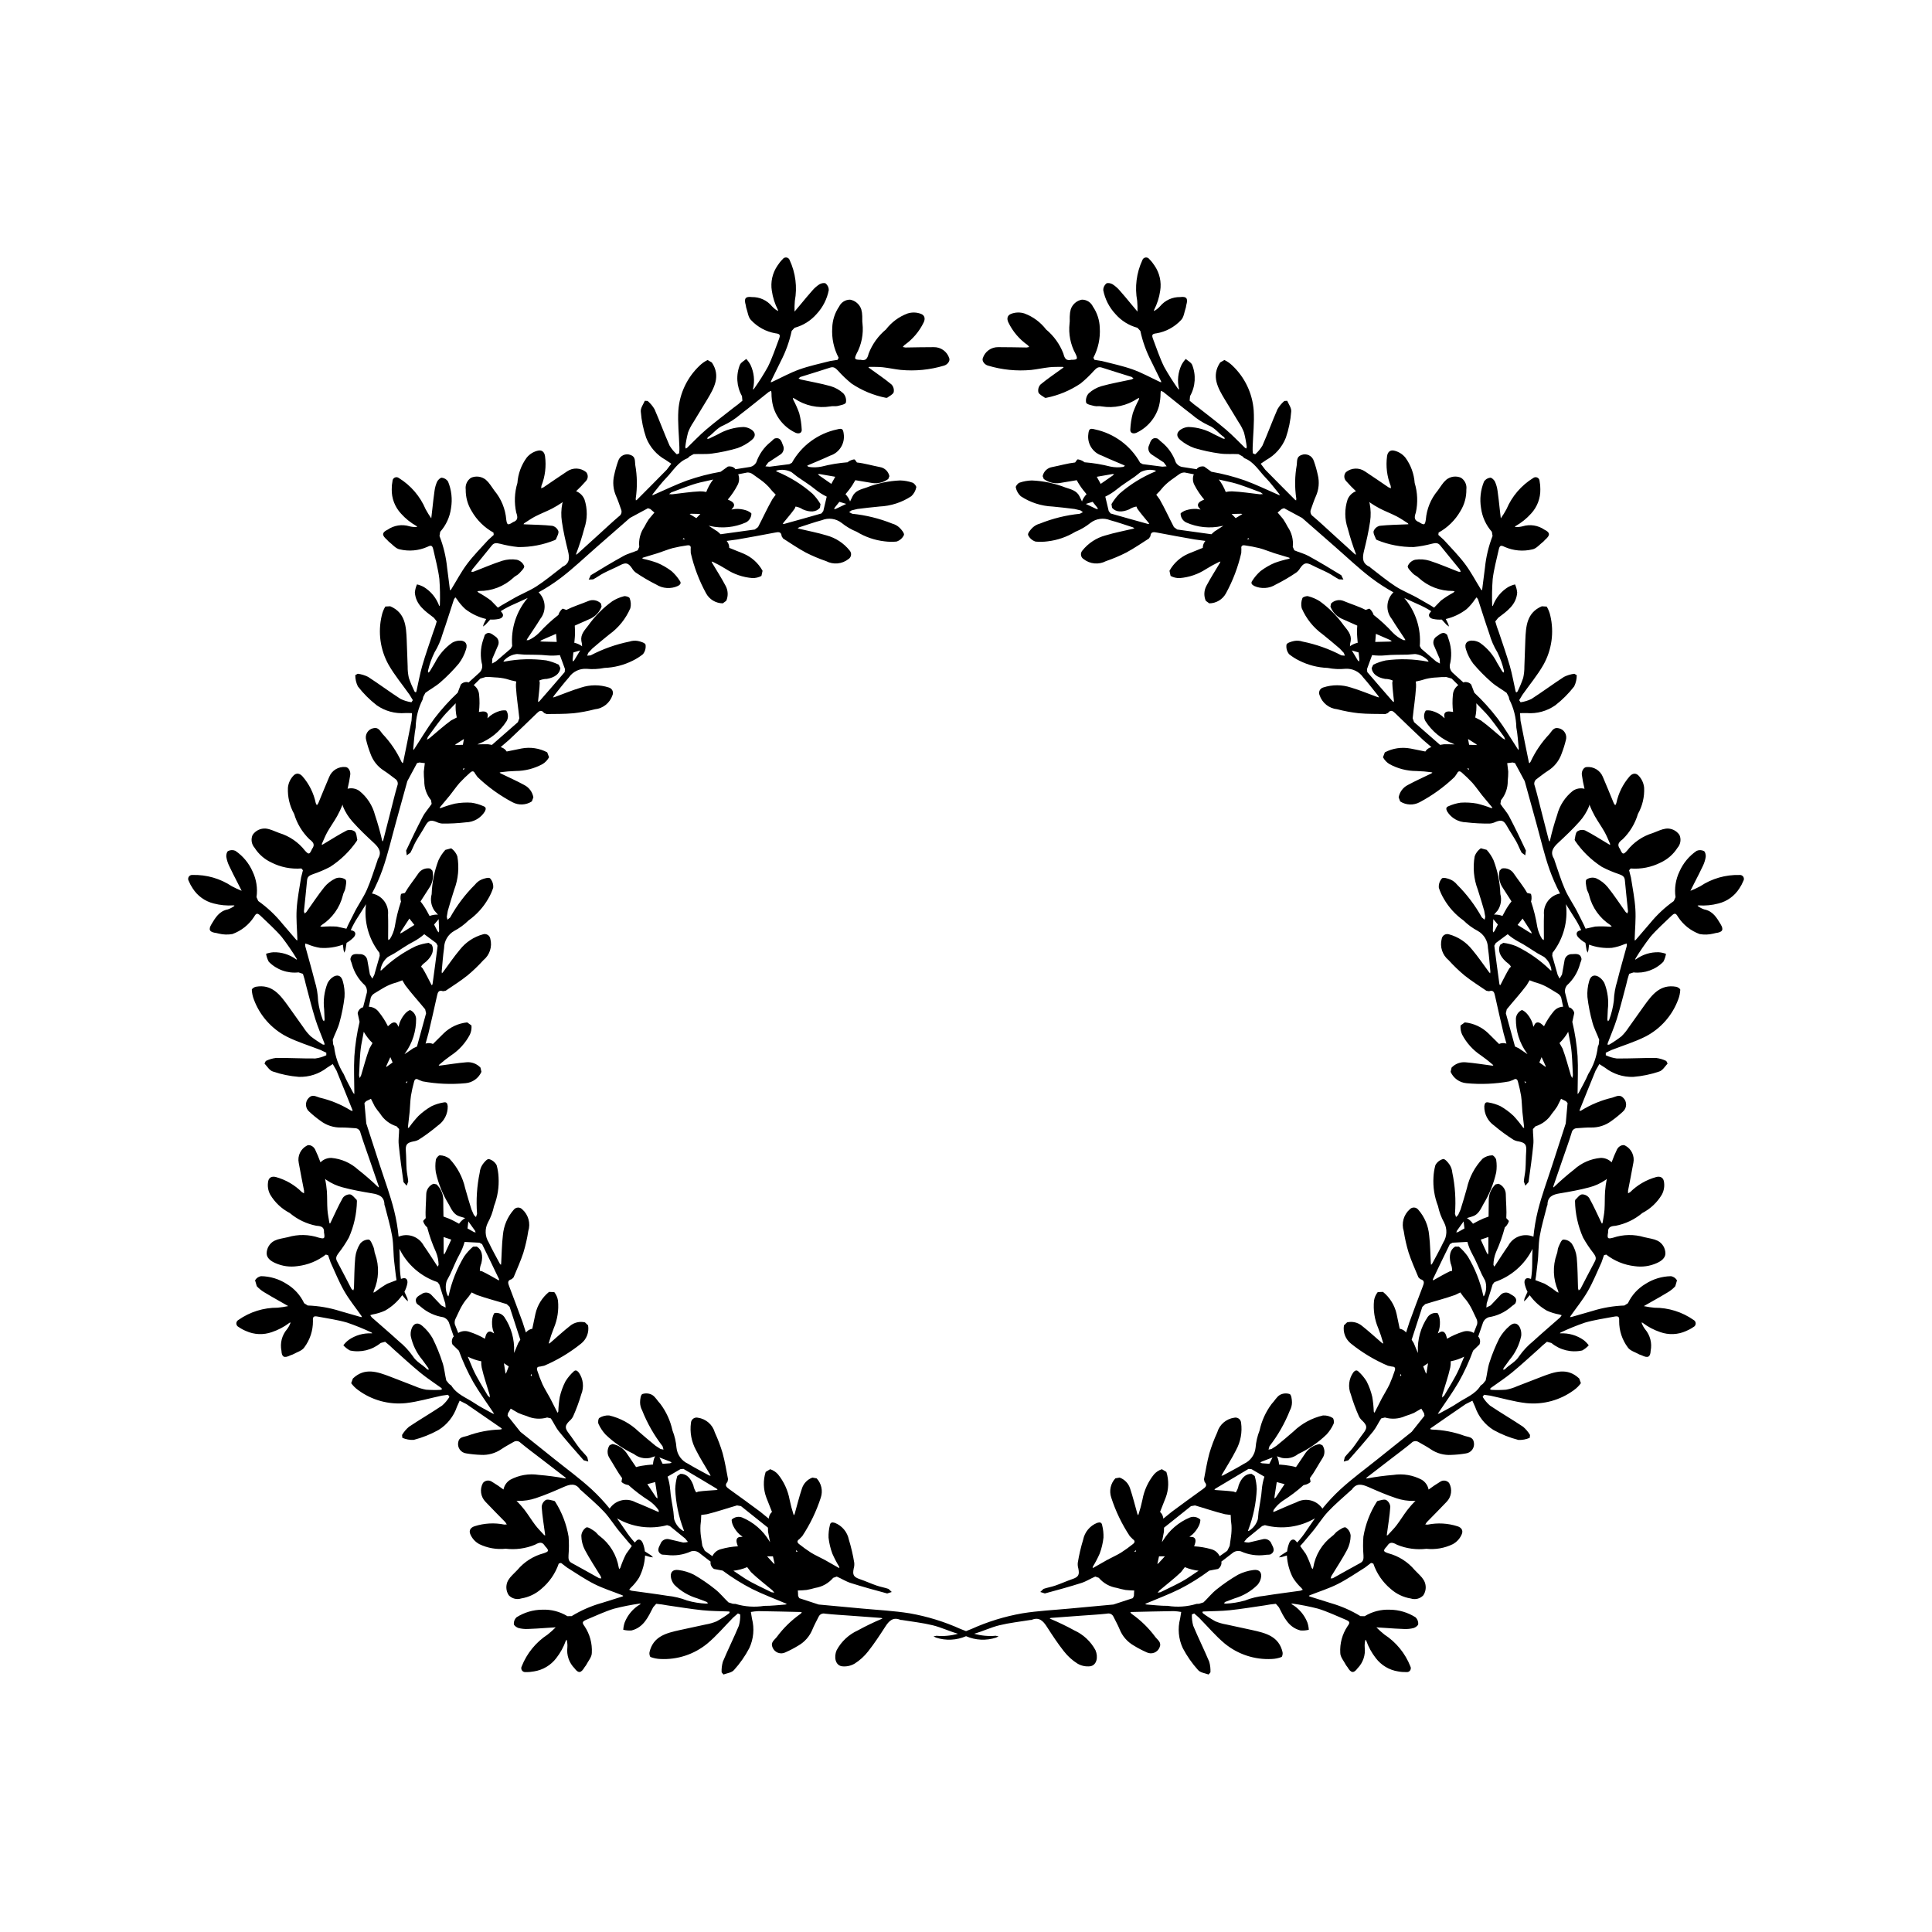 <?xml version="1.0" encoding="UTF-8"?>
<!-- Uploaded to: SVG Repo, www.svgrepo.com, Generator: SVG Repo Mixer Tools -->
<svg fill="#000000" width="800px" height="800px" version="1.1" viewBox="144 144 512 512" xmlns="http://www.w3.org/2000/svg">
 <path d="m605.01 375.88c-3.707-0.105-7.359 0.941-10.445 3-0.84 0.449-1.703 0.848-2.59 1.199l1.156-2.289c0.719-1.422 1.473-2.832 2.137-4.281 0.375-0.766 0.633-1.582 0.766-2.422 0.066-0.512-0.129-1.371-0.48-1.555v0.004c-0.602-0.301-1.305-0.32-1.922-0.055-1.996 1.359-3.57 3.254-4.547 5.465-1.02 2.117-1.387 4.488-1.055 6.812l-0.457 1.027h0.004c-2.352 1.668-4.469 3.644-6.289 5.875l-3.805 4.434-0.246 0.156-0.035-0.383c0.078-2.641 0.352-5.289 0.191-7.914-0.172-2.809-0.742-5.594-1.172-8.387l-0.492-1.926 0.402-0.48c2.758 0.215 5.516-0.332 7.981-1.582 1.82-0.848 3.363-2.203 4.441-3.898 0.82-0.93 1.027-2.254 0.527-3.391-0.777-1.172-2.129-1.824-3.527-1.703-0.602 0.082-1.191 0.242-1.754 0.473l-1.785 0.707h0.004c-2.703 0.812-5.086 2.445-6.824 4.668-0.945 1.055-1.184 1.066-1.785-0.234l-0.051-0.152c-0.898-1.176-0.422-1.812 0.672-2.644h0.004c1.898-1.855 3.289-4.168 4.039-6.711 1.184-2.109 1.75-4.504 1.641-6.918-0.113-1.23-0.648-2.387-1.512-3.266-0.723-0.727-1.605-0.59-2.344 0.25-1.762 2.023-2.969 4.461-3.516 7.086l-0.293 0.578-0.391-0.582c-0.965-2.309-1.879-4.641-2.879-6.934v-0.004c-0.699-1.742-2.465-2.809-4.332-2.621-0.742 0.039-1.371 1.07-1.238 2.047l-0.004 0.004c0.172 1.246 0.41 2.481 0.707 3.703-1.059-0.273-2.188-0.074-3.09 0.547-2.059 1.633-3.527 3.894-4.18 6.441-0.754 2.234-1.387 4.504-1.902 6.805l-0.09 0.203-0.191-0.324-1.988-7.758c-0.574-2.231-1.098-4.477-1.746-6.684-0.297-0.648-0.078-1.418 0.512-1.816 0.996-0.746 1.965-1.531 3.012-2.199 1.66-1.043 2.914-2.613 3.57-4.461 0.465-1.191 0.848-2.41 1.152-3.648 0.199-0.672 0.109-1.395-0.254-1.996-0.359-0.598-0.957-1.016-1.645-1.152-1.371-0.348-1.812 0.785-2.453 1.531-2.062 2.172-3.758 4.668-5.019 7.391l-0.289 0.363-0.141-0.234c-0.746-3.68-1.5-7.356-2.215-11.043l-0.129-2.004c0.594-0.008 1.188-0.055 1.781-0.023 2.688 0.215 5.367-0.52 7.574-2.07 1.867-1.449 3.543-3.129 4.992-5 0.453-0.926 0.688-1.941 0.68-2.977l-0.66-0.375 0.004 0.004c-0.949 0.121-1.867 0.402-2.723 0.824-2.91 1.887-5.695 3.965-8.613 5.844-0.91 0.445-1.887 0.742-2.891 0.887l-0.371-0.559 0.867-1.434c1.867-2.648 3.973-5.16 5.57-7.961 2.199-3.945 2.848-8.57 1.82-12.969-0.184-0.859-0.508-1.684-0.961-2.438l-1.301-0.078c-4.004 1.707-4.211 5.309-4.363 8.918l-0.254 7.039v0.004c0.012 1.016-0.094 2.031-0.316 3.019-0.422 1.238-0.922 2.445-1.5 3.613l-0.352 0.254-0.168-0.348c-0.504-2.238-0.891-4.512-1.527-6.711-0.867-2.992-1.914-5.934-2.898-8.891-0.367-0.941-0.684-1.902-0.949-2.879l0.766-0.957c2.316-1.762 4.801-3.426 5.039-6.707h-0.004c-0.07-0.742-0.262-1.469-0.566-2.148-0.641 0.152-1.258 0.391-1.836 0.707-1.855 1.141-3.273 2.875-4.027 4.918l-0.125 0.156-0.074-0.301c-0.082-2.305-0.035-4.613 0.137-6.914 0.316-2.586 1.016-5.129 1.578-7.684 0.27-1.23 0.551-1.359 1.637-0.805h0.004c2.293 1 4.848 1.227 7.281 0.641 1.074-0.184 1.984-1.355 2.961-2.094l0.438-0.465c1.359-1.164 1.391-1.902-0.18-2.66-1.695-1.172-3.836-1.504-5.805-0.898-0.594 0.152-1.207 0.215-1.82 0.188l-0.211-0.039 0.188-0.215v-0.004c1.547-0.875 2.941-1.996 4.125-3.324 1.605-1.742 2.477-4.039 2.43-6.41 0.012-0.738-0.055-1.473-0.203-2.199-0.008-0.395-0.242-0.754-0.602-0.918-0.359-0.168-0.785-0.117-1.094 0.129-3.156 1.953-5.629 4.836-7.074 8.254-0.453 0.836-0.957 1.648-1.504 2.426l-0.293-2.551c-0.184-1.582-0.328-3.176-0.57-4.75-0.109-0.84-0.34-1.664-0.691-2.438-0.23-0.465-0.863-1.074-1.254-1.035-0.668 0.082-1.266 0.449-1.633 1.008-0.922 2.234-1.195 4.684-0.793 7.07 0.312 2.324 1.309 4.508 2.867 6.266l0.184 1.109v-0.004c-1.043 2.688-1.719 5.5-2.012 8.363l-0.738 5.793-0.121 0.27-0.238-0.301c-1.387-2.246-2.621-4.609-4.195-6.711-1.691-2.25-3.699-4.266-5.594-6.359l-1.469-1.34 0.066-0.621c2.418-1.336 4.422-3.309 5.793-5.711 1.055-1.711 1.598-3.688 1.562-5.699 0.176-1.23-0.383-2.449-1.426-3.121-1.293-0.555-2.781-0.355-3.883 0.52-0.457 0.398-0.863 0.855-1.203 1.355l-1.102 1.57h-0.004c-1.805 2.168-2.898 4.844-3.121 7.656-0.215 1.398-0.402 1.539-1.621 0.785l-0.125-0.102c-1.398-0.488-1.348-1.281-0.895-2.578 0.562-2.594 0.453-5.289-0.316-7.828-0.172-2.41-1.016-4.723-2.438-6.676-0.773-0.969-1.855-1.637-3.062-1.895-1.008-0.207-1.668 0.387-1.82 1.5-0.355 2.656-0.023 5.356 0.965 7.848l0.074 0.645-0.66-0.262c-2.074-1.398-4.121-2.84-6.219-4.207-1.543-1.07-3.609-0.992-5.062 0.195-0.598 0.699-0.559 1.742 0.09 2.394 0.812 0.938 1.684 1.812 2.574 2.656-1.016 0.395-1.82 1.191-2.223 2.207-0.824 2.496-0.805 5.191 0.051 7.68 0.602 2.277 1.32 4.523 2.152 6.727l0.031 0.215-0.32-0.168-5.926-5.387c-1.703-1.547-3.379-3.133-5.141-4.621-0.602-0.379-0.844-1.141-0.57-1.797 0.422-1.168 0.801-2.359 1.305-3.492 0.812-1.785 0.996-3.789 0.527-5.691-0.27-1.25-0.617-2.481-1.047-3.684-0.203-0.668-0.676-1.223-1.309-1.523-0.633-0.301-1.359-0.32-2.008-0.055-1.336 0.461-1.082 1.656-1.211 2.625h0.004c-0.531 2.949-0.574 5.969-0.125 8.93l-0.043 0.465-0.25-0.117c-2.648-2.66-5.301-5.316-7.926-8l-1.211-1.598 1.477-0.996v-0.004c2.363-1.305 4.199-3.391 5.188-5.902 0.762-2.238 1.238-4.562 1.418-6.918 0.102-0.906-0.648-1.922-1.066-2.859l-0.758 0.051c-0.723 0.621-1.336 1.363-1.816 2.188-1.391 3.176-2.578 6.449-3.977 9.617h0.004c-0.52 0.871-1.172 1.656-1.934 2.328l-0.617-0.262h0.004c-0.07-0.555-0.086-1.117-0.055-1.68 0.102-3.238 0.477-6.496 0.27-9.715v0.004c-0.336-4.504-2.34-8.723-5.617-11.832-0.629-0.617-1.352-1.125-2.144-1.512l-1.129 0.664c-2.406 3.629-0.598 6.75 1.262 9.844l3.66 6.019 0.004 0.004c0.57 0.84 1.039 1.742 1.398 2.691 0.328 1.266 0.57 2.547 0.73 3.844l-0.152 0.402-0.332-0.203c-1.652-1.594-3.223-3.277-4.969-4.762-2.367-2.023-4.867-3.898-7.312-5.832l0.004 0.004c-0.828-0.586-1.621-1.215-2.379-1.887l0.109-1.219c1.453-2.562 1.641-5.652 0.52-8.375-0.344-0.602-1.09-0.98-1.652-1.469-0.449 0.48-0.832 1.02-1.141 1.602-0.922 1.977-1.156 4.203-0.66 6.328l-0.012 0.195-0.238-0.211c-1.336-1.879-2.57-3.832-3.691-5.844-1.156-2.34-1.973-4.848-2.906-7.293-0.449-1.172-0.285-1.434 0.922-1.574 2.469-0.426 4.727-1.645 6.438-3.473 0.797-0.746 0.906-2.227 1.316-3.379l0.109-0.625c0.492-1.719 0.117-2.356-1.613-2.125-2.059-0.043-4.027 0.855-5.34 2.445-0.41 0.453-0.891 0.844-1.418 1.16l-0.203 0.082 0.039-0.281 0.004-0.004c0.809-1.582 1.355-3.285 1.613-5.047 0.383-2.336-0.152-4.731-1.492-6.684-0.398-0.621-0.859-1.199-1.383-1.719-0.227-0.328-0.617-0.496-1.012-0.438-0.391 0.055-0.715 0.332-0.84 0.711-1.559 3.363-2.039 7.133-1.367 10.781 0.082 0.945 0.109 1.898 0.078 2.848l-1.645-1.965c-1.023-1.223-2.019-2.469-3.09-3.652-0.555-0.645-1.199-1.203-1.914-1.656-0.449-0.262-1.312-0.422-1.621-0.172-0.512 0.434-0.809 1.07-0.805 1.742 0.457 2.371 1.574 4.57 3.223 6.336 1.539 1.773 3.574 3.047 5.844 3.656l0.762 0.824c0.605 2.816 1.59 5.539 2.922 8.098l2.57 5.242 0.051 0.289-0.367-0.117c-2.394-1.117-4.719-2.414-7.199-3.301-2.648-0.945-5.434-1.527-8.168-2.231l-1.961-0.312-0.289-0.555c1.285-2.445 1.871-5.203 1.691-7.961-0.059-2.008-0.695-3.953-1.824-5.613-0.531-1.121-1.668-1.832-2.91-1.82-1.383 0.25-2.516 1.238-2.957 2.57-0.16 0.586-0.25 1.191-0.258 1.797-0.047 0.637 0.047 1.293-0.059 1.914h0.004c-0.32 2.805 0.242 5.641 1.602 8.113 0.594 1.285 0.512 1.512-0.918 1.547l-0.16-0.012c-1.438 0.359-1.832-0.332-2.172-1.664-0.957-2.477-2.527-4.664-4.57-6.359-1.469-1.918-3.445-3.383-5.707-4.234-1.176-0.383-2.445-0.348-3.598 0.102-0.957 0.379-1.18 1.242-0.695 2.254 1.164 2.414 2.926 4.488 5.121 6.023l0.418 0.496-0.695 0.133c-2.5-0.027-5.004-0.105-7.504-0.094-1.879-0.043-3.559 1.16-4.121 2.953-0.254 0.699 0.441 1.68 1.395 1.949v-0.004c3.703 1.113 7.586 1.5 11.434 1.145 1.625-0.176 3.223-0.539 4.856-0.715 1.16-0.125 2.336-0.082 3.508-0.102l0.246 0.121-0.363 0.281c-1.934 1.41-3.93 2.742-5.769 4.266-0.516 0.551-0.73 1.324-0.574 2.062 0.23 0.621 1.133 1.004 1.75 1.473h0.312v0.004c3.269-0.648 6.375-1.941 9.137-3.805 1.277-1.043 2.469-2.184 3.566-3.414 0.586-0.605 1.082-1.121 2.055-0.801 2.637 0.867 5.297 1.66 7.941 2.496l0.441 0.387-0.527 0.27c-2.656 0.582-5.348 1.039-7.961 1.773-1.25 0.367-2.402 1.016-3.363 1.898-0.602 0.664-0.859 1.574-0.695 2.457 0.152 0.492 1.41 0.711 2.215 0.906 0.605 0.148 1.293-0.043 1.895 0.109h0.004c3.312 0.547 6.711-0.195 9.496-2.07l0.457-0.184-0.102 0.457c-0.617 1.152-1.148 2.348-1.59 3.582-0.379 1.426-0.602 2.891-0.668 4.367-0.055 0.906 0.734 1.188 1.59 0.852 2.938-1.363 5.129-3.941 6.004-7.059 0.285-1.137 0.43-2.305 0.422-3.473l0.082-0.605 0.621 0.273c2.5 1.98 4.961 4.016 7.496 5.945 1.359 1.176 2.875 2.164 4.504 2.926 1.762 0.684 2.711 2.191 4.156 3.152l0.207 0.395h-0.453l-2.449-1.184v0.004c-2.062-1.199-4.394-1.859-6.777-1.926-0.613 0.039-1.211 0.211-1.75 0.504-1.445 0.762-1.621 2.016-0.301 3.016h-0.004c1.094 0.898 2.332 1.598 3.664 2.074 2.223 0.656 4.488 1.137 6.781 1.445 1.594 0.23 3.242 0.062 4.859 0.152l1.059 0.578 0.512 0.492c2.57 0.977 3.859 3.359 5.644 5.184 1.297 1.328 2.398 2.844 3.582 4.281l0.188 0.402-0.418-0.168c-2.934-1.27-5.812-2.684-8.809-3.777-2.902-1.02-5.887-1.793-8.918-2.32l-1.906-1.367c-0.664-0.16-1.363 0.023-1.859 0.488l-0.145 0.207-3.996-0.625c-0.664-0.168-1.227-0.609-1.547-1.215-0.719-2.106-2.023-3.965-3.762-5.363-0.441-0.293-0.785-0.871-1.25-0.977-1.359-0.312-1.691 0.816-2.019 1.754v-0.004c-0.465 0.867-0.203 1.945 0.605 2.5l3.262 2.144 0.75 1.02-1.121 0.094-5.219-0.672-0.68-0.367 0.004 0.004c-2.535-4.547-6.914-7.777-12.012-8.852-1.344-0.363-1.559-0.086-1.723 1.223l0.004 0.004c-0.359 2.531 1.16 4.957 3.602 5.734 1.875 0.887 3.805 1.652 5.707 2.477l0.402 0.223-0.434 0.277c-1.141 0.188-2.305 0.16-3.438-0.082-2.258-0.574-4.562-0.957-6.887-1.141l-0.137-0.129c-0.477-0.383-1.594-0.766-1.766-0.574l-0.555 0.758c-2.039 0.227-4.074 0.836-6.109 1.223-1.25 0.211-2.238 1.164-2.492 2.402l0.301 0.762h0.004c1.188 0.875 2.664 1.262 4.129 1.078l4.59-0.766h0.004c0.477 0.883 1.027 1.73 1.645 2.527l0.961 1.188c-0.492 0.496-0.883 1.082-1.148 1.727l-0.051 0.215-0.637-1.328c-0.734-1.574-2.301-1.902-3.703-2.375l-0.004 0.004c-2.856-1.121-5.879-1.758-8.945-1.887-1.113 0.023-2.215 0.219-3.266 0.582-0.449 0.148-1.09 0.945-0.996 1.266l-0.004 0.004c0.184 0.891 0.645 1.703 1.312 2.324 2.519 1.664 5.445 2.606 8.461 2.734 1.949 0.176 3.891 0.414 5.832 0.652l1.547 0.371 0.641 0.461-0.82 0.43c-3.637 0.367-7.207 1.246-10.598 2.613-0.73 0.191-1.398 0.566-1.945 1.082-0.547 0.535-1.34 1.5-1.164 1.945v0.004c0.383 0.824 1.098 1.449 1.965 1.73 1.066 0.098 2.141 0.078 3.203-0.062 2.594-0.305 5.09-1.164 7.32-2.519 1.461-0.59 2.824-1.395 4.047-2.383 1.492-1.145 3.481-1.41 5.219-0.699 2.031 0.543 4.019 1.25 6.023 1.891l0.395 0.234-0.418 0.148c-2.418 0.574-4.863 1.031-7.231 1.754l-0.004-0.004c-2.422 0.648-4.57 2.055-6.137 4.016-0.293 0.324-0.426 0.762-0.371 1.195 0.059 0.438 0.305 0.824 0.676 1.059 1.703 1.344 4.035 1.555 5.953 0.547 1.84-0.629 3.637-1.387 5.367-2.269 2.074-1.109 4.016-2.457 6.004-3.719l0.387-0.59c0.102-1.316 0.93-1.141 1.828-0.973 3.301 0.621 6.602 1.25 9.914 1.812l2.844 0.383-0.168 0.211v0.004c-0.348 0.469-0.531 1.043-0.52 1.625l-3.742 1.512c-2.164 0.906-3.961 2.519-5.094 4.574l0.301 1.359h0.004c0.734 0.395 1.562 0.594 2.398 0.57 2.504-0.199 4.918-1.027 7.016-2.406 1.137-0.703 2.309-1.344 3.512-1.922l0.277-0.039-0.191 0.418c-1.172 1.977-2.418 3.91-3.492 5.938v0.004c-0.691 1.238-0.77 2.727-0.203 4.027l0.926 0.672v0.004c1.855-0.016 3.555-1.043 4.434-2.68 1.828-3.348 3.188-6.934 4.043-10.656l0.035-1.109c-0.145-0.812 0.27-1.031 0.945-0.918h-0.004c1.277 0.176 2.543 0.414 3.793 0.719 1.352 0.363 2.652 0.914 3.984 1.348l3.883 1.168 0.27 0.125-0.293 0.203c-1.273 0.27-2.527 0.629-3.75 1.07-1.344 0.57-2.609 1.309-3.773 2.191-0.84 0.746-1.57 1.605-2.172 2.555-0.414 0.574-0.211 0.973 0.488 1.359 1.863 0.859 4.035 0.719 5.769-0.375 1.879-0.938 3.691-2 5.426-3.184 0.402-0.309 0.742-0.695 0.996-1.137 1.008-1.461 1.637-1.586 3.184-0.781 1.41 0.734 2.887 1.328 4.297 2.055 0.965 0.504 1.844 1.168 2.809 1.672l1.184 0.059-0.559-1.137c-2.863-1.75-5.738-3.484-8.676-5.102-1.176-0.648-2.539-0.961-3.777-1.508l-0.402-0.914v0.004c0.203-1.867-0.273-3.742-1.34-5.285-0.367-0.715-0.773-1.41-1.215-2.082l-1.461-1.734 0.375-0.316 0.707-0.617 0.625-0.211 4.781 2.578 8.684 7.598c3.199 2.789 6.273 5.742 9.641 8.305h0.004c1.863 1.41 3.828 2.684 5.875 3.809l-0.285 0.297 0.004-0.004c-1.699 1.922-1.762 4.785-0.152 6.777 1.074 1.77 2.266 3.473 3.402 5.207l0.215 0.402-0.512-0.004c-1.055-0.473-2.012-1.137-2.82-1.961-1.57-1.723-3.285-3.309-5.125-4.742l-0.043-0.18c-0.188-0.582-0.906-1.52-1.16-1.449l-0.879 0.328c-1.824-0.934-3.859-1.543-5.773-2.34v-0.004c-1.156-0.512-2.508-0.258-3.402 0.637l-0.168 0.801c0.512 1.383 1.535 2.519 2.856 3.172l4.254 1.887h0.004c-0.09 1.004-0.094 2.012-0.016 3.012l0.129 1.535c-0.676 0.145-1.32 0.418-1.895 0.805l-0.16 0.152c0.008-0.492 0.074-0.984 0.203-1.461 0.25-1.719-0.875-2.856-1.785-4.023l-0.004 0.004c-1.77-2.508-3.941-4.703-6.43-6.496-0.945-0.594-1.973-1.035-3.051-1.312-0.457-0.121-1.43 0.188-1.531 0.504-0.336 0.848-0.402 1.777-0.188 2.66 1.191 2.777 3.113 5.176 5.566 6.941 1.531 1.219 3.023 2.484 4.512 3.754l1.086 1.16 0.277 0.738-0.922-0.09c-3.242-1.699-6.703-2.93-10.289-3.652-0.715-0.238-1.477-0.297-2.215-0.164-0.754 0.148-1.945 0.516-2.047 0.984-0.133 0.898 0.117 1.812 0.688 2.523 0.836 0.672 1.746 1.246 2.711 1.715 2.332 1.172 4.891 1.828 7.5 1.922 1.547 0.309 3.125 0.387 4.691 0.234 1.875-0.137 3.684 0.738 4.742 2.289 1.398 1.57 2.668 3.254 3.988 4.891l0.203 0.414-0.43-0.109c-2.332-0.848-4.629-1.812-7-2.519h-0.004c-2.379-0.789-4.945-0.801-7.332-0.023-0.422 0.109-0.777 0.398-0.969 0.793-0.191 0.398-0.199 0.855-0.02 1.258 0.684 2.055 2.516 3.516 4.672 3.727 1.883 0.492 3.797 0.844 5.734 1.059 2.34 0.215 4.703 0.16 7.059 0.203l0.648-0.273c0.805-1.043 1.402-0.441 2.059 0.191 2.418 2.336 4.828 4.676 7.281 6.973l2.184 1.879-0.277 0.09v-0.004c-0.555 0.199-1.023 0.582-1.336 1.082l-3.957-0.797v0.004c-2.309-0.434-4.695-0.078-6.773 1.016l-0.496 1.301 0.004-0.004c0.395 0.738 0.977 1.359 1.688 1.797 2.199 1.215 4.672 1.852 7.184 1.855 1.336 0.035 2.668 0.145 3.992 0.328l0.25 0.121-0.395 0.242c-2.062 1.008-4.168 1.938-6.18 3.035-1.258 0.656-2.141 1.859-2.383 3.258l0.402 1.07v0.004c1.559 1.008 3.543 1.082 5.176 0.199 3.371-1.789 6.477-4.039 9.234-6.68l0.641-0.906c0.328-0.758 0.793-0.715 1.297-0.246 0.969 0.848 1.895 1.742 2.773 2.684 0.926 1.047 1.715 2.223 2.586 3.316l2.59 3.113 0.156 0.254-0.355 0.012c-1.215-0.473-2.457-0.863-3.723-1.172-1.434-0.262-2.898-0.344-4.356-0.246-1.109 0.16-2.195 0.477-3.219 0.941-0.664 0.25-0.711 0.695-0.34 1.402 1.082 1.742 2.973 2.82 5.023 2.863 2.086 0.25 4.184 0.359 6.281 0.324 0.508-0.035 1.004-0.176 1.457-0.402 1.645-0.664 2.238-0.426 3.09 1.102 0.77 1.387 1.68 2.695 2.457 4.082 0.531 0.949 0.898 1.992 1.426 2.941l0.957 0.699 0.172-1.262c-1.43-3.035-2.871-6.066-4.434-9.035-0.625-1.188-1.59-2.199-2.328-3.336l0.16-0.98c1.191-1.449 1.828-3.273 1.785-5.148 0.09-0.801 0.133-1.605 0.133-2.41l-0.27-2.266 0.492-0.043 0.93-0.125 0.641 0.168 2.574 4.785 3.07 11.121c1.137 4.086 2.078 8.242 3.481 12.238v0.004c0.781 2.199 1.723 4.344 2.812 6.41l-0.402 0.09c-2.473 0.668-4.102 3.023-3.856 5.574-0.074 2.07-0.02 4.144-0.023 6.223l-0.039 0.461-0.426-0.293c-0.621-0.977-1.055-2.059-1.281-3.191-0.363-2.305-0.922-4.57-1.668-6.781l0.066-0.172c0.16-0.59 0.074-1.766-0.172-1.848l-0.914-0.211c-1.008-1.785-2.375-3.414-3.535-5.133-0.684-1.062-1.953-1.598-3.191-1.344l-0.582 0.574 0.004 0.004c-0.336 1.434-0.105 2.945 0.637 4.219l2.519 3.918v-0.004c-0.625 0.789-1.184 1.629-1.672 2.512l-0.727 1.352v-0.004c-0.648-0.25-1.336-0.375-2.031-0.367l-0.215 0.039 0.965-1.109c0.867-1.27 1.129-2.859 0.723-4.344-0.098-3.066-0.703-6.098-1.797-8.965-0.461-1.012-1.078-1.949-1.824-2.773l-1.559-0.418c-0.746 0.52-1.312 1.262-1.621 2.117-0.531 2.973-0.246 6.035 0.828 8.855 0.605 1.859 1.156 3.738 1.703 5.617l0.27 1.566-0.172 0.77-0.719-0.582-0.004 0.004c-1.77-3.199-3.984-6.133-6.578-8.711-0.469-0.59-1.074-1.055-1.762-1.352-0.707-0.293-1.91-0.637-2.25-0.301-0.605 0.68-0.902 1.578-0.816 2.484 0.332 1.023 0.773 2 1.324 2.922 1.301 2.266 3.074 4.219 5.203 5.734 1.121 1.105 2.394 2.043 3.789 2.777 1.637 0.918 2.668 2.641 2.699 4.519 0.301 2.082 0.438 4.188 0.641 6.281l-0.059 0.453-0.301-0.328c-1.48-1.988-2.867-4.062-4.461-5.953h-0.008c-1.551-1.969-3.691-3.391-6.109-4.055-0.414-0.141-0.871-0.094-1.246 0.133-0.379 0.227-0.637 0.605-0.707 1.035-0.562 2.094 0.164 4.324 1.848 5.688 1.305 1.445 2.707 2.793 4.203 4.039 1.836 1.469 3.84 2.719 5.785 4.051l0.691 0.125c1.25-0.426 1.41 0.402 1.613 1.297 0.73 3.281 1.461 6.562 2.246 9.828l0.77 2.766-0.258-0.074-0.004-0.004c-0.566-0.133-1.164-0.078-1.699 0.164l-2.867-2.844c-1.688-1.629-3.875-2.641-6.211-2.875l-1.129 0.812c-0.074 0.832 0.07 1.672 0.422 2.43 1.168 2.223 2.883 4.113 4.977 5.5 1.098 0.766 2.148 1.59 3.152 2.473l0.145 0.238-0.461-0.012c-2.277-0.297-4.547-0.676-6.832-0.863-1.414-0.148-2.812 0.375-3.785 1.41l-0.254 1.117c0.75 1.695 2.363 2.852 4.211 3.012 3.797 0.359 7.629 0.195 11.383-0.488l1.035-0.41c0.691-0.453 1.055-0.156 1.219 0.504 0.344 1.242 0.621 2.5 0.836 3.769 0.203 1.383 0.203 2.793 0.336 4.191l0.453 4.031-0.008 0.297-0.301-0.188-0.004-0.004c-0.75-1.062-1.574-2.07-2.461-3.023-1.059-1.008-2.234-1.879-3.504-2.602-1.02-0.477-2.098-0.809-3.203-0.984-0.691-0.152-0.977 0.188-1.059 0.984-0.055 2.051 0.93 3.992 2.621 5.156 1.602 1.355 3.297 2.602 5.066 3.727 0.441 0.25 0.93 0.406 1.438 0.469 1.738 0.352 2.106 0.875 1.973 2.621-0.117 1.582-0.078 3.176-0.195 4.758-0.078 1.086-0.348 2.156-0.43 3.238l0.414 1.109 0.836-0.957c0.477-3.324 0.938-6.648 1.266-9.984 0.133-1.336-0.121-2.711-0.105-4.066l0.68-0.734v0.004c1.793-0.555 3.328-1.73 4.324-3.32 0.516-0.617 0.992-1.266 1.434-1.938l1.02-2.039 0.438 0.234 0.844 0.402 0.441 0.492-0.484 5.414-3.555 10.977c-1.301 4.035-2.801 8.027-3.828 12.133-0.559 2.269-0.953 4.578-1.18 6.902l-0.383-0.145c-2.434-0.801-5.09 0.27-6.285 2.535-1.203 1.688-2.297 3.453-3.441 5.18l-0.289 0.355-0.203-0.473c0.02-1.156 0.254-2.301 0.691-3.371 0.965-2.125 1.742-4.324 2.336-6.578l0.148-0.109c0.461-0.402 1.035-1.434 0.875-1.637l-0.641-0.68c0.137-2.047-0.102-4.156-0.129-6.231h0.004c0.016-1.266-0.75-2.406-1.926-2.875l-0.801 0.16c-1.07 1.016-1.711 2.402-1.789 3.875 0 1.551-0.031 3.102-0.055 4.656-0.957 0.316-1.883 0.707-2.777 1.172l-1.352 0.73c-0.402-0.566-0.91-1.047-1.492-1.422l-0.152-0.066 1.371-0.414c1.68-0.449 2.281-1.93 2.992-3.223l-0.004-0.004c1.605-2.617 2.766-5.481 3.434-8.473 0.168-1.102 0.168-2.219 0-3.32-0.066-0.469-0.738-1.238-1.07-1.211v0.004c-0.91 0.023-1.793 0.328-2.519 0.875-2.082 2.188-3.527 4.902-4.18 7.852-0.516 1.887-1.094 3.758-1.668 5.629l-0.645 1.453-0.566 0.547-0.277-0.879c0.281-3.648 0.043-7.316-0.707-10.895-0.062-0.754-0.309-1.477-0.723-2.106-0.43-0.637-1.242-1.582-1.715-1.492h0.004c-0.883 0.234-1.625 0.824-2.051 1.629-0.285 1.035-0.453 2.094-0.504 3.164-0.16 2.609 0.246 5.219 1.195 7.652 0.32 1.539 0.871 3.023 1.629 4.402 0.867 1.672 0.777 3.676-0.23 5.262-0.895 1.902-1.938 3.734-2.922 5.598l-0.301 0.344-0.07-0.438c-0.141-2.477-0.156-4.969-0.449-7.426l-0.004-0.004c-0.211-2.5-1.219-4.863-2.871-6.75-0.27-0.348-0.676-0.559-1.113-0.578-0.438-0.02-0.863 0.156-1.16 0.477-1.621 1.438-2.242 3.699-1.586 5.766 0.293 1.922 0.723 3.824 1.289 5.684 0.723 2.234 1.707 4.387 2.602 6.562l0.504 0.488c1.281 0.332 0.961 1.117 0.637 1.969-1.195 3.141-2.391 6.281-3.527 9.441l-0.879 2.731-0.176-0.203-0.004 0.004c-0.402-0.426-0.934-0.707-1.512-0.797l-0.832-3.949c-0.512-2.289-1.781-4.34-3.602-5.82l-1.391 0.055v0.004c-0.523 0.652-0.863 1.434-0.984 2.262-0.246 2.5 0.141 5.019 1.129 7.328 0.492 1.242 0.918 2.512 1.27 3.801l-0.012 0.277-0.367-0.262c-1.738-1.5-3.426-3.066-5.231-4.481h0.004c-1.098-0.898-2.551-1.234-3.93-0.91l-0.828 0.793c-0.312 1.832 0.402 3.684 1.855 4.836 2.977 2.394 6.262 4.363 9.773 5.859l1.09 0.23c0.828 0 0.969 0.445 0.738 1.094v-0.004c-0.395 1.223-0.855 2.426-1.371 3.606-0.598 1.266-1.367 2.449-2.027 3.688l-1.84 3.613-0.172 0.246-0.148-0.328c-0.043-1.301-0.176-2.598-0.395-3.883-0.328-1.422-0.828-2.801-1.492-4.098-0.586-0.961-1.305-1.836-2.137-2.594-0.492-0.504-0.922-0.379-1.426 0.242h0.004c-1.176 1.68-1.418 3.844-0.648 5.742 0.594 2.012 1.32 3.984 2.18 5.898 0.234 0.453 0.555 0.852 0.941 1.18 1.262 1.25 1.273 1.891 0.207 3.273-0.973 1.254-1.812 2.609-2.781 3.867-0.664 0.863-1.477 1.613-2.141 2.469l-0.266 1.156 1.227-0.336c2.223-2.512 4.441-5.039 6.551-7.641 0.844-1.043 1.391-2.328 2.148-3.453l0.969-0.238v-0.004c1.801 0.527 3.734 0.387 5.441-0.391 0.766-0.23 1.52-0.508 2.254-0.82l1.965-1.133 0.254 0.426 0.48 0.805 0.102 0.656-3.383 4.254-9.008 7.211c-3.309 2.656-6.75 5.16-9.875 8.027v-0.004c-1.715 1.586-3.316 3.297-4.785 5.113l-0.238-0.332c-1.59-2.008-4.398-2.574-6.641-1.34-1.934 0.746-3.816 1.621-5.727 2.434l-0.438 0.137 0.102-0.504c0.648-0.957 1.469-1.781 2.418-2.438 1.973-1.242 3.836-2.648 5.57-4.207l0.184-0.012c0.605-0.086 1.656-0.629 1.629-0.887l-0.168-0.922c1.238-1.633 2.199-3.527 3.324-5.273h0.004c0.707-1.047 0.699-2.422-0.023-3.457l-0.758-0.301v-0.004c-1.453 0.258-2.754 1.066-3.629 2.254l-2.606 3.856c-0.973-0.262-1.965-0.445-2.965-0.547l-1.527-0.141c-0.027-0.691-0.184-1.375-0.465-2.008l-0.121-0.184 1.402 0.453v-0.004c1.512 0.293 3.07-0.09 4.273-1.051 2.781-1.297 5.324-3.051 7.531-5.188 0.746-0.824 1.363-1.758 1.824-2.769 0.203-0.426 0.066-1.438-0.23-1.594-0.773-0.484-1.676-0.711-2.586-0.652-2.941 0.68-5.641 2.152-7.809 4.25-1.469 1.293-2.981 2.539-4.492 3.781l-1.336 0.867-0.777 0.145 0.25-0.891h0.004c2.242-2.891 4.062-6.082 5.41-9.484 0.359-0.66 0.551-1.402 0.551-2.156-0.012-0.766-0.168-2.008-0.605-2.188v0.004c-0.863-0.289-1.805-0.207-2.606 0.23-0.875 0.535-1.406 1.605-2.16 2.367-1.566 2.09-2.664 4.492-3.211 7.047-0.578 1.465-0.938 3.008-1.062 4.574-0.195 1.871-1.375 3.492-3.086 4.262-1.793 1.098-3.672 2.055-5.519 3.066l-0.441 0.121 0.184-0.402c1.242-2.144 2.602-4.231 3.711-6.449l-0.004 0.004c1.199-2.203 1.66-4.731 1.316-7.215-0.035-0.434-0.258-0.836-0.613-1.094-0.355-0.258-0.805-0.344-1.23-0.238-2.148 0.309-3.91 1.852-4.496 3.941-0.812 1.766-1.5 3.59-2.055 5.457-0.625 2.266-0.988 4.602-1.441 6.914l0.156 0.688c0.883 0.984 0.188 1.461-0.555 1.992-2.719 1.965-5.453 3.93-8.141 5.938l-2.234 1.812-0.039-0.285c-0.102-0.578-0.391-1.105-0.824-1.5l1.477-3.758 0.004 0.004c0.832-2.195 0.898-4.606 0.191-6.844l-1.191-0.715c-0.793 0.258-1.508 0.723-2.066 1.344-1.582 1.953-2.644 4.273-3.09 6.746-0.273 1.309-0.617 2.602-1.031 3.871l-0.16 0.227-0.168-0.43c-0.625-2.207-1.172-4.445-1.898-6.621-0.422-1.355-1.453-2.438-2.789-2.922l-1.125 0.203c-1.266 1.355-1.691 3.293-1.109 5.055 1.168 3.633 2.828 7.09 4.938 10.27l0.785 0.793c0.688 0.457 0.562 0.906 0.016 1.316-1.004 0.805-2.051 1.559-3.133 2.254-1.195 0.727-2.488 1.293-3.719 1.961l-3.527 2.008-0.277 0.109 0.055-0.352c0.68-1.113 1.289-2.266 1.812-3.461 0.512-1.367 0.848-2.793 1.008-4.242 0.039-1.121-0.082-2.242-0.359-3.328-0.129-0.699-0.559-0.824-1.32-0.582-1.906 0.758-3.297 2.43-3.703 4.441-0.609 2.008-1.086 4.055-1.426 6.125-0.051 0.504-0.004 1.016 0.141 1.504 0.363 1.738 0.023 2.281-1.629 2.844-1.5 0.516-2.949 1.18-4.449 1.699-1.027 0.359-2.117 0.531-3.148 0.883l-0.855 0.816 1.211 0.391c3.238-0.875 6.477-1.758 9.672-2.773 1.281-0.402 2.445-1.18 3.695-1.703l0.941 0.336-0.004 0.004c1.215 1.43 2.902 2.375 4.758 2.664 0.77 0.23 1.555 0.414 2.344 0.555 0.742 0.055 1.527 0.148 2.273 0.137l-0.035 0.488-0.039 0.938-0.277 0.598-5.164 1.691-11.488 1.062c-4.223 0.402-8.48 0.594-12.66 1.273-4.66 0.816-9.195 2.215-13.504 4.164l-1.402 0.547-1.402-0.543h-0.004c-4.309-1.949-8.844-3.348-13.5-4.168-4.18-0.676-8.438-0.875-12.66-1.273l-11.488-1.062-5.164-1.691-0.277-0.598-0.039-0.938-0.043-0.492c0.75 0.012 1.531-0.078 2.277-0.137l-0.004 0.008c0.793-0.141 1.578-0.328 2.348-0.555 1.852-0.289 3.539-1.238 4.754-2.668l0.941-0.336c1.25 0.523 2.414 1.297 3.695 1.703 3.195 1.016 6.434 1.902 9.672 2.773l1.211-0.391-0.855-0.816c-1.031-0.352-2.117-0.527-3.148-0.883-1.5-0.52-2.949-1.184-4.449-1.699-1.652-0.566-1.992-1.109-1.625-2.844l-0.004-0.004c0.145-0.488 0.191-1 0.141-1.504-0.336-2.07-0.812-4.117-1.426-6.125-0.402-2.012-1.797-3.684-3.703-4.441-0.762-0.238-1.191-0.113-1.32 0.582-0.277 1.09-0.398 2.211-0.359 3.332 0.16 1.453 0.5 2.879 1.008 4.246 0.523 1.191 1.129 2.348 1.809 3.457l0.055 0.352-0.273-0.105-3.527-2.008c-1.23-0.668-2.527-1.234-3.719-1.961-1.082-0.699-2.129-1.449-3.133-2.254-0.547-0.414-0.672-0.863 0.016-1.316l0.781-0.793h0.004c2.109-3.184 3.769-6.637 4.938-10.27 0.578-1.762 0.156-3.703-1.109-5.059l-1.125-0.203-0.004 0.004c-1.332 0.48-2.363 1.562-2.785 2.922-0.73 2.176-1.273 4.41-1.898 6.621l-0.172 0.43-0.16-0.227v-0.004c-0.414-1.27-0.754-2.566-1.023-3.875-0.449-2.473-1.512-4.793-3.09-6.742-0.559-0.625-1.273-1.09-2.066-1.348l-1.191 0.715c-0.711 2.238-0.641 4.648 0.191 6.844l1.48 3.754v0.004c-0.434 0.391-0.727 0.918-0.824 1.496l-0.039 0.289-2.234-1.82c-2.691-2.016-5.418-3.977-8.145-5.938-0.738-0.535-1.438-1.008-0.555-1.992l0.156-0.688c-0.453-2.312-0.816-4.648-1.438-6.914v-0.004c-0.555-1.863-1.238-3.688-2.055-5.453-0.586-2.09-2.348-3.633-4.492-3.941-0.426-0.105-0.875-0.016-1.23 0.238-0.355 0.258-0.582 0.656-0.613 1.094-0.344 2.484 0.117 5.012 1.316 7.215 1.109 2.215 2.465 4.305 3.711 6.449l0.184 0.402-0.441-0.121c-1.848-1.008-3.727-1.969-5.519-3.066l-0.004-0.004c-1.715-0.77-2.891-2.391-3.086-4.262-0.125-1.566-0.484-3.109-1.062-4.574-0.551-2.551-1.645-4.953-3.215-7.043-0.754-0.766-1.285-1.832-2.16-2.367-0.797-0.438-1.742-0.523-2.606-0.234-0.441 0.18-0.598 1.422-0.605 2.188 0.004 0.75 0.191 1.492 0.555 2.152 1.344 3.402 3.168 6.594 5.406 9.484l0.25 0.891-0.777-0.145-1.332-0.867c-1.512-1.242-3.023-2.488-4.488-3.781h-0.004c-2.168-2.098-4.867-3.57-7.809-4.254-0.91-0.055-1.812 0.172-2.586 0.652-0.297 0.156-0.434 1.168-0.23 1.594v0.004c0.461 1.012 1.078 1.945 1.824 2.769 2.203 2.133 4.75 3.887 7.527 5.188 1.203 0.957 2.766 1.344 4.273 1.051l1.402-0.453-0.121 0.184v0.004c-0.281 0.633-0.438 1.312-0.461 2.008l-1.527 0.137c-1.004 0.102-1.992 0.281-2.965 0.543l-2.609-3.856v0.004c-0.875-1.191-2.172-1.996-3.625-2.254l-0.758 0.301c-0.727 1.039-0.734 2.414-0.027 3.461 1.121 1.746 2.082 3.641 3.324 5.273l-0.168 0.922c-0.023 0.258 1.027 0.805 1.629 0.887l0.188 0.008c1.734 1.562 3.598 2.973 5.57 4.219 0.953 0.656 1.777 1.48 2.43 2.438l0.094 0.504-0.438-0.141c-1.91-0.812-3.789-1.688-5.723-2.434h-0.004c-2.242-1.234-5.051-0.668-6.641 1.34l-0.238 0.332c-1.469-1.816-3.07-3.527-4.785-5.113-3.117-2.863-6.566-5.371-9.875-8.027l-9.008-7.211-3.383-4.254 0.102-0.656 0.484-0.805 0.242-0.426 1.965 1.133v0.004c0.738 0.316 1.492 0.594 2.262 0.824 1.707 0.781 3.641 0.918 5.441 0.391l0.969 0.238c0.758 1.125 1.301 2.41 2.148 3.453 2.109 2.606 4.324 5.129 6.551 7.641l1.227 0.336-0.266-1.156c-0.664-0.863-1.477-1.605-2.141-2.469-0.965-1.258-1.812-2.609-2.781-3.867-1.066-1.383-1.055-2.023 0.203-3.273l-0.004 0.008c0.391-0.328 0.715-0.727 0.949-1.176 0.859-1.914 1.586-3.887 2.18-5.898 0.77-1.902 0.523-4.062-0.648-5.746-0.504-0.621-0.93-0.75-1.422-0.242-0.828 0.762-1.547 1.629-2.133 2.59-0.664 1.297-1.168 2.676-1.496 4.098-0.215 1.285-0.348 2.582-0.391 3.883l-0.148 0.328-0.172-0.246-1.84-3.613c-0.66-1.238-1.43-2.418-2.027-3.688-0.52-1.18-0.977-2.383-1.375-3.606-0.227-0.648-0.086-1.09 0.738-1.094l1.09-0.23v0.004c3.512-1.496 6.801-3.465 9.773-5.859 1.457-1.152 2.168-3.004 1.855-4.836l-0.824-0.789c-1.379-0.328-2.832 0.008-3.93 0.906-1.805 1.414-3.492 2.981-5.231 4.481l-0.379 0.266-0.016-0.281c0.355-1.289 0.781-2.555 1.277-3.797 0.984-2.309 1.375-4.832 1.125-7.328-0.121-0.828-0.461-1.609-0.98-2.266l-1.391-0.055c-1.824 1.48-3.094 3.531-3.606 5.82l-0.832 3.949c-0.578 0.09-1.109 0.371-1.508 0.797l-0.176 0.203-0.879-2.731c-1.141-3.16-2.336-6.301-3.527-9.441-0.324-0.852-0.645-1.637 0.633-1.969l0.504-0.488c0.895-2.176 1.879-4.332 2.606-6.562l-0.004-0.004c0.566-1.863 0.996-3.762 1.289-5.684 0.656-2.066 0.035-4.324-1.582-5.762-0.301-0.32-0.723-0.496-1.16-0.477-0.438 0.02-0.848 0.23-1.113 0.578-1.656 1.887-2.66 4.25-2.871 6.75-0.293 2.457-0.309 4.949-0.453 7.426l-0.07 0.438-0.301-0.344c-0.984-1.859-2.027-3.691-2.922-5.598-1.008-1.586-1.098-3.586-0.234-5.258 0.762-1.379 1.309-2.863 1.633-4.402 0.945-2.434 1.355-5.043 1.195-7.652-0.047-1.07-0.219-2.133-0.504-3.164-0.426-0.805-1.168-1.395-2.051-1.629-0.469-0.09-1.281 0.855-1.715 1.492h0.004c-0.414 0.629-0.664 1.352-0.727 2.102-0.746 3.582-0.984 7.25-0.703 10.898l-0.281 0.883-0.562-0.559-0.637-1.457c-0.578-1.867-1.152-3.742-1.668-5.629v0.004c-0.656-2.949-2.106-5.664-4.184-7.852-0.73-0.547-1.609-0.855-2.519-0.879-0.332-0.031-1.008 0.738-1.07 1.211-0.172 1.098-0.172 2.219 0 3.316 0.668 2.996 1.824 5.859 3.434 8.477 0.711 1.297 1.309 2.781 2.992 3.223l1.371 0.414-0.152 0.066h-0.004c-0.582 0.375-1.09 0.859-1.492 1.422l-1.352-0.727c-0.891-0.465-1.82-0.855-2.777-1.172-0.023-1.551-0.059-3.102-0.055-4.656h0.004c-0.082-1.473-0.719-2.859-1.789-3.875l-0.805-0.16c-1.176 0.469-1.941 1.609-1.926 2.875-0.023 2.074-0.266 4.184-0.129 6.231l-0.641 0.68c-0.16 0.203 0.414 1.238 0.875 1.637l0.152 0.109-0.004 0.004c0.59 2.254 1.371 4.453 2.336 6.574 0.438 1.07 0.672 2.215 0.691 3.371l-0.203 0.473-0.285-0.359c-1.145-1.73-2.238-3.496-3.441-5.18-1.195-2.266-3.852-3.336-6.285-2.535l-0.383 0.145c-0.227-2.324-0.621-4.633-1.18-6.898-1.027-4.106-2.523-8.098-3.828-12.133l-3.559-10.98-0.484-5.41 0.441-0.492 0.844-0.402 0.434-0.234 1.023 2.039c0.441 0.672 0.922 1.316 1.438 1.934 0.996 1.59 2.531 2.766 4.324 3.32l0.68 0.734c0.012 1.355-0.238 2.727-0.105 4.066 0.328 3.34 0.789 6.664 1.266 9.984l0.84 0.957 0.414-1.109c-0.082-1.086-0.352-2.156-0.43-3.238-0.113-1.582-0.074-3.176-0.195-4.758-0.133-1.742 0.234-2.269 1.973-2.621l-0.004-0.004c0.504-0.059 0.992-0.219 1.438-0.465 1.77-1.129 3.465-2.375 5.066-3.731 1.688-1.164 2.676-3.106 2.621-5.156-0.078-0.797-0.363-1.137-1.055-0.984h-0.004c-1.109 0.18-2.188 0.512-3.203 0.988-1.27 0.719-2.445 1.594-3.504 2.602-0.887 0.949-1.711 1.961-2.465 3.019l-0.301 0.188-0.008-0.297 0.453-4.031c0.129-1.398 0.137-2.805 0.336-4.191l-0.004 0.004c0.215-1.27 0.492-2.527 0.836-3.766 0.168-0.664 0.527-0.957 1.219-0.504l1.035 0.41v-0.004c3.754 0.688 7.586 0.852 11.387 0.488 1.848-0.16 3.461-1.316 4.211-3.012l-0.254-1.121c-0.969-1.035-2.371-1.559-3.781-1.41-2.285 0.188-4.555 0.57-6.832 0.863l-0.469 0.02 0.145-0.238c1.004-0.883 2.059-1.707 3.152-2.473 2.098-1.387 3.809-3.277 4.977-5.5 0.352-0.758 0.5-1.598 0.422-2.43l-1.129-0.812c-2.336 0.23-4.523 1.246-6.211 2.875l-2.867 2.844c-0.531-0.242-1.129-0.301-1.699-0.168l-0.258 0.074 0.77-2.766c0.785-3.266 1.512-6.551 2.246-9.828 0.203-0.891 0.363-1.723 1.613-1.297l0.695-0.125c1.945-1.328 3.949-2.582 5.785-4.051l-0.004 0.004c1.496-1.246 2.898-2.594 4.203-4.039 1.684-1.363 2.41-3.594 1.848-5.688-0.07-0.43-0.328-0.809-0.707-1.035-0.375-0.223-0.832-0.273-1.246-0.133-2.418 0.664-4.559 2.086-6.109 4.055-1.598 1.891-2.984 3.965-4.465 5.953l-0.301 0.328-0.059-0.453c0.203-2.094 0.336-4.199 0.641-6.281h-0.004c0.031-1.879 1.059-3.602 2.699-4.519 1.395-0.734 2.668-1.672 3.789-2.777 2.129-1.512 3.902-3.469 5.203-5.734 0.551-0.918 0.992-1.898 1.324-2.922 0.086-0.906-0.211-1.809-0.816-2.488-0.34-0.332-1.539 0.012-2.25 0.301v0.004c-0.691 0.297-1.297 0.766-1.762 1.359-2.594 2.578-4.809 5.512-6.582 8.711l-0.719 0.582-0.172-0.77 0.266-1.562c0.547-1.879 1.094-3.758 1.703-5.617 1.074-2.824 1.359-5.887 0.828-8.859-0.309-0.855-0.875-1.594-1.621-2.113l-1.559 0.418c-0.746 0.824-1.363 1.758-1.828 2.769-1.09 2.871-1.695 5.898-1.793 8.969-0.406 1.484-0.145 3.07 0.719 4.344l0.969 1.109-0.219-0.039 0.004-0.004c-0.695-0.004-1.383 0.121-2.027 0.371l-0.73-1.352c-0.488-0.879-1.047-1.719-1.672-2.508l2.519-3.918c0.746-1.273 0.977-2.781 0.641-4.219l-0.578-0.574c-1.238-0.258-2.508 0.277-3.191 1.34-1.16 1.719-2.519 3.348-3.535 5.133l-0.914 0.207c-0.246 0.082-0.332 1.262-0.172 1.848l0.066 0.172v0.004c-0.746 2.211-1.305 4.477-1.668 6.781-0.227 1.133-0.66 2.215-1.281 3.191l-0.426 0.285-0.047-0.465c0-2.074 0.055-4.148-0.023-6.223v0.004c0.25-2.551-1.379-4.906-3.852-5.574l-0.402-0.09c1.09-2.066 2.031-4.211 2.812-6.41 1.402-3.996 2.348-8.152 3.481-12.238l3.074-11.125 2.574-4.785 0.641-0.168 0.93 0.125 0.492 0.043-0.27 2.266c-0.004 0.805 0.039 1.609 0.129 2.406-0.039 1.875 0.594 3.703 1.789 5.152l0.164 0.984c-0.734 1.137-1.699 2.148-2.328 3.336-1.562 2.969-3.008 6-4.434 9.035l0.172 1.262 0.957-0.699c0.527-0.949 0.895-1.992 1.426-2.941 0.777-1.383 1.688-2.695 2.457-4.082 0.848-1.527 1.441-1.766 3.086-1.102 0.453 0.227 0.949 0.363 1.457 0.402 2.098 0.031 4.195-0.078 6.281-0.324 2.051-0.043 3.941-1.121 5.023-2.867 0.367-0.707 0.32-1.152-0.34-1.402-1.023-0.461-2.109-0.777-3.219-0.938-1.457-0.098-2.922-0.016-4.356 0.246-1.27 0.305-2.516 0.695-3.731 1.168l-0.359-0.008 0.164-0.258 2.594-3.117c0.879-1.094 1.66-2.269 2.586-3.316h0.004c0.875-0.941 1.801-1.836 2.769-2.684 0.504-0.465 0.965-0.512 1.297 0.246l0.641 0.906c2.758 2.641 5.867 4.887 9.238 6.676 1.629 0.883 3.613 0.805 5.172-0.203l0.402-1.07c-0.242-1.398-1.125-2.606-2.383-3.258-2.016-1.102-4.117-2.031-6.184-3.035l-0.391-0.242 0.25-0.121h0.004c1.32-0.184 2.656-0.293 3.992-0.332 2.512-0.004 4.981-0.641 7.18-1.852 0.711-0.441 1.293-1.062 1.691-1.797l-0.496-1.301h-0.004c-2.074-1.09-4.461-1.449-6.769-1.016l-3.961 0.805c-0.309-0.496-0.777-0.875-1.328-1.074l-0.277-0.09 2.184-1.879c2.453-2.297 4.867-4.637 7.281-6.973 0.656-0.637 1.25-1.238 2.059-0.191l0.648 0.273c2.356-0.039 4.719 0.016 7.059-0.203l0.004 0.008c1.934-0.219 3.848-0.57 5.731-1.062 2.156-0.207 3.988-1.672 4.672-3.727 0.18-0.402 0.172-0.859-0.02-1.254-0.191-0.398-0.547-0.688-0.969-0.797-2.383-0.777-4.953-0.766-7.332 0.023-2.375 0.707-4.672 1.668-7 2.519l-0.43 0.109 0.203-0.414c1.32-1.641 2.594-3.324 3.988-4.891h-0.004c1.059-1.551 2.863-2.422 4.738-2.289 1.566 0.152 3.144 0.07 4.691-0.242 2.609-0.094 5.168-0.75 7.5-1.922 0.965-0.469 1.875-1.043 2.711-1.715 0.57-0.707 0.82-1.625 0.688-2.523-0.102-0.465-1.293-0.836-2.043-0.984-0.742-0.133-1.504-0.074-2.219 0.164-3.586 0.727-7.047 1.957-10.289 3.652l-0.922 0.09 0.277-0.738 1.086-1.16c1.492-1.27 2.984-2.535 4.512-3.754l0.004 0.004c2.453-1.766 4.375-4.168 5.566-6.941 0.215-0.887 0.148-1.816-0.188-2.66-0.102-0.32-1.074-0.633-1.531-0.504-1.078 0.273-2.106 0.715-3.047 1.309-2.492 1.793-4.664 3.988-6.434 6.496-0.906 1.168-2.039 2.305-1.785 4.023 0.125 0.477 0.191 0.965 0.199 1.457l-0.168-0.152c-0.574-0.387-1.219-0.66-1.895-0.805l0.137-1.527c0.074-1.008 0.066-2.016-0.02-3.019l4.254-1.887c1.324-0.656 2.344-1.789 2.856-3.176l-0.168-0.801v0.004c-0.895-0.895-2.246-1.148-3.402-0.637-1.914 0.797-3.949 1.41-5.777 2.34l-0.879-0.328c-0.25-0.07-0.973 0.867-1.16 1.449l-0.039 0.18 0.004 0.004c-1.84 1.434-3.555 3.019-5.125 4.742-0.812 0.82-1.77 1.488-2.82 1.961l-0.512 0.008 0.211-0.402c1.137-1.734 2.328-3.434 3.406-5.207l-0.004-0.004c1.609-1.992 1.547-4.856-0.148-6.773l-0.285-0.297c2.047-1.125 4.012-2.398 5.875-3.809 3.367-2.562 6.441-5.516 9.641-8.305l8.684-7.594 4.785-2.578 0.625 0.211 0.707 0.617 0.379 0.316-1.461 1.734-0.004-0.004c-0.441 0.668-0.848 1.363-1.211 2.082-1.066 1.543-1.543 3.418-1.34 5.281l-0.402 0.914c-1.238 0.547-2.602 0.855-3.777 1.508-2.938 1.617-5.812 3.352-8.676 5.102l-0.547 1.148 1.184-0.059c0.965-0.504 1.844-1.172 2.809-1.672 1.41-0.727 2.891-1.32 4.297-2.055 1.547-0.805 2.176-0.68 3.184 0.781l-0.004-0.008c0.254 0.441 0.59 0.828 0.992 1.137 1.734 1.184 3.547 2.246 5.426 3.188 1.734 1.094 3.906 1.234 5.769 0.371 0.699-0.387 0.902-0.785 0.488-1.359v0.004c-0.602-0.953-1.332-1.812-2.168-2.559-1.164-0.883-2.434-1.621-3.777-2.191-1.223-0.441-2.477-0.797-3.75-1.07l-0.293-0.203 0.262-0.129 3.883-1.176c1.336-0.43 2.633-0.98 3.984-1.348v0.004c1.254-0.305 2.519-0.543 3.793-0.719 0.676-0.109 1.09 0.102 0.945 0.918l0.031 1.109c0.855 3.719 2.215 7.305 4.043 10.656 0.879 1.633 2.578 2.66 4.434 2.676l0.926-0.672c0.566-1.301 0.492-2.793-0.203-4.031-1.074-2.027-2.316-3.961-3.492-5.938l-0.195-0.418 0.277 0.039h0.004c1.203 0.574 2.379 1.215 3.516 1.922 2.098 1.379 4.512 2.203 7.016 2.402 0.836 0.023 1.664-0.172 2.398-0.57l0.301-1.359c-1.133-2.055-2.926-3.664-5.094-4.57l-3.742-1.512c0.016-0.586-0.168-1.156-0.516-1.625l-0.168-0.211 2.844-0.383c3.312-0.566 6.613-1.191 9.914-1.812 0.898-0.168 1.723-0.348 1.828 0.973l0.383 0.586c1.988 1.262 3.93 2.609 6.004 3.719 1.734 0.883 3.527 1.641 5.367 2.266 1.918 1.012 4.254 0.801 5.957-0.543 0.367-0.238 0.613-0.625 0.672-1.059 0.059-0.434-0.078-0.871-0.371-1.199-1.562-1.957-3.715-3.363-6.133-4.012-2.367-0.719-4.82-1.176-7.231-1.754l-0.418-0.148 0.395-0.234c2.004-0.641 3.992-1.348 6.023-1.891l-0.004 0.004c1.738-0.715 3.727-0.449 5.219 0.699 1.223 0.988 2.586 1.789 4.047 2.379 2.231 1.359 4.727 2.219 7.32 2.519 1.062 0.141 2.137 0.164 3.203 0.062 0.867-0.277 1.582-0.902 1.965-1.73 0.172-0.445-0.617-1.41-1.168-1.945h0.004c-0.547-0.52-1.219-0.891-1.945-1.086-3.391-1.363-6.961-2.242-10.602-2.609l-0.82-0.43 0.641-0.461 1.547-0.371c1.941-0.238 3.887-0.477 5.836-0.652l-0.004-0.004c3.019-0.125 5.945-1.07 8.465-2.731 0.668-0.621 1.125-1.434 1.312-2.328 0.09-0.32-0.547-1.117-1-1.266-1.055-0.363-2.156-0.559-3.266-0.586-3.066 0.129-6.09 0.766-8.945 1.887-1.402 0.473-2.969 0.805-3.703 2.375l-0.637 1.328-0.051-0.215h-0.004c-0.27-0.645-0.66-1.227-1.148-1.723l0.961-1.191c0.617-0.797 1.164-1.641 1.645-2.527l4.594 0.766c1.465 0.184 2.945-0.203 4.133-1.078l0.301-0.762v0.004c-0.254-1.238-1.242-2.195-2.488-2.402-2.043-0.387-4.078-1-6.113-1.223l-0.555-0.758c-0.172-0.195-1.289 0.191-1.766 0.574l-0.133 0.129c-2.324 0.184-4.629 0.562-6.887 1.137-1.133 0.242-2.297 0.27-3.438 0.082l-0.434-0.273 0.402-0.223c1.906-0.824 3.836-1.59 5.707-2.477h0.004c2.438-0.777 3.961-3.203 3.602-5.738-0.164-1.309-0.379-1.59-1.723-1.223-5.098 1.074-9.477 4.301-12.012 8.852l-0.68 0.367-5.219 0.672-1.121-0.094 0.75-1.02 3.262-2.144c0.812-0.559 1.07-1.633 0.605-2.5-0.332-0.934-0.664-2.066-2.023-1.754-0.465 0.109-0.805 0.688-1.25 0.977l0.004 0.004c-1.738 1.395-3.039 3.254-3.762 5.363-0.32 0.605-0.883 1.043-1.547 1.215l-3.996 0.625-0.141-0.211c-0.496-0.465-1.195-0.648-1.859-0.488l-1.906 1.367h0.004c-3.035 0.527-6.016 1.301-8.922 2.32-2.996 1.09-5.875 2.508-8.812 3.777l-0.414 0.168 0.184-0.402c1.184-1.438 2.289-2.953 3.586-4.281 1.781-1.828 3.07-4.207 5.644-5.184l0.512-0.492 1.055-0.578c1.621-0.09 3.266 0.078 4.859-0.152h0.004c2.293-0.309 4.562-0.789 6.781-1.445 1.332-0.477 2.57-1.176 3.664-2.074 1.316-1 1.141-2.254-0.301-3.016-0.543-0.293-1.141-0.465-1.754-0.504-2.383 0.066-4.715 0.727-6.777 1.926l-2.449 1.184-0.461-0.004 0.207-0.395c1.445-0.961 2.394-2.465 4.156-3.152 1.629-0.762 3.144-1.746 4.504-2.926 2.539-1.934 4.996-3.969 7.5-5.945l0.621-0.281 0.078 0.605c-0.008 1.172 0.137 2.34 0.426 3.473 0.871 3.117 3.062 5.695 6 7.062 0.859 0.336 1.645 0.059 1.594-0.852l-0.004-0.004c-0.066-1.477-0.289-2.938-0.668-4.367-0.441-1.23-0.973-2.43-1.59-3.582l-0.102-0.457 0.461 0.188c2.785 1.879 6.184 2.617 9.496 2.07 0.605-0.152 1.289 0.039 1.895-0.109 0.805-0.203 2.062-0.418 2.215-0.906 0.164-0.883-0.09-1.789-0.695-2.453-0.961-0.883-2.109-1.531-3.359-1.898-2.613-0.734-5.305-1.191-7.961-1.773l-0.531-0.266 0.445-0.387c2.644-0.836 5.305-1.629 7.941-2.496 0.973-0.32 1.469 0.203 2.051 0.801h0.004c1.094 1.23 2.289 2.367 3.566 3.41 2.762 1.863 5.867 3.152 9.137 3.797h0.312c0.621-0.473 1.523-0.852 1.754-1.473h-0.004c0.156-0.742-0.059-1.512-0.578-2.062-1.836-1.523-3.828-2.859-5.766-4.266l-0.363-0.285 0.246-0.117c1.168 0.023 2.348-0.02 3.508 0.102 1.625 0.176 3.231 0.539 4.856 0.715l0.004-0.004c3.848 0.359 7.727-0.027 11.43-1.137 0.953-0.27 1.652-1.25 1.395-1.949v0.004c-0.562-1.793-2.246-3-4.125-2.953-2.5-0.012-5 0.066-7.504 0.094l-0.691-0.133 0.418-0.496c2.195-1.535 3.957-3.609 5.121-6.023 0.484-1.008 0.262-1.875-0.691-2.254-1.156-0.449-2.43-0.484-3.606-0.102-2.262 0.848-4.238 2.316-5.707 4.234-2.043 1.695-3.613 3.883-4.57 6.359-0.336 1.336-0.73 2.023-2.168 1.664l-0.16 0.012c-1.434-0.039-1.512-0.258-0.918-1.547 1.359-2.473 1.918-5.305 1.602-8.109-0.102-0.625-0.012-1.281-0.059-1.914-0.008-0.609-0.094-1.215-0.258-1.801-0.441-1.332-1.574-2.32-2.957-2.57-1.242-0.012-2.375 0.699-2.91 1.82-1.133 1.66-1.766 3.609-1.828 5.621-0.18 2.758 0.406 5.512 1.695 7.957l-0.285 0.555-1.965 0.309c-2.734 0.707-5.519 1.285-8.168 2.234-2.477 0.887-4.805 2.184-7.199 3.297l-0.363 0.117 0.047-0.289 2.57-5.246c1.336-2.555 2.316-5.277 2.922-8.098l0.762-0.82c2.269-0.609 4.301-1.883 5.844-3.656 1.648-1.77 2.766-3.965 3.223-6.336 0.004-0.672-0.293-1.309-0.805-1.742-0.301-0.25-1.172-0.09-1.613 0.172-0.715 0.453-1.359 1.012-1.914 1.656-1.07 1.18-2.066 2.43-3.09 3.648l-1.652 1.969c-0.031-0.949-0.004-1.902 0.078-2.852 0.672-3.648 0.195-7.414-1.367-10.781-0.121-0.375-0.449-0.652-0.84-0.711-0.395-0.055-0.785 0.113-1.012 0.441-0.523 0.52-0.984 1.098-1.383 1.723-1.34 1.953-1.875 4.348-1.492 6.684 0.258 1.758 0.801 3.465 1.613 5.047l0.039 0.277-0.203-0.082h0.004c-0.527-0.312-1.004-0.703-1.418-1.156-1.312-1.59-3.277-2.488-5.34-2.441-1.73-0.23-2.109 0.402-1.613 2.125l0.109 0.621c0.41 1.152 0.523 2.629 1.32 3.379v-0.004c1.707 1.828 3.969 3.051 6.434 3.477 1.211 0.145 1.371 0.402 0.926 1.578-0.938 2.441-1.75 4.949-2.91 7.289-1.121 2.012-2.352 3.965-3.691 5.844l-0.23 0.211-0.02-0.195c0.496-2.125 0.262-4.356-0.66-6.328-0.309-0.582-0.691-1.121-1.141-1.602-0.559 0.488-1.309 0.867-1.648 1.477-1.125 2.723-0.934 5.812 0.516 8.375l0.109 1.219h0.004c-0.762 0.668-1.555 1.297-2.379 1.887-2.449 1.93-4.941 3.809-7.312 5.832-1.742 1.484-3.316 3.172-4.969 4.762l-0.332 0.203-0.152-0.402v-0.004c0.16-1.297 0.406-2.582 0.734-3.848 0.359-0.949 0.828-1.852 1.395-2.691l3.66-6.019c1.859-3.098 3.668-6.219 1.262-9.844l-1.125-0.664c-0.793 0.383-1.516 0.895-2.144 1.512-3.277 3.106-5.281 7.324-5.613 11.828-0.203 3.219 0.168 6.473 0.27 9.715 0.031 0.559 0.008 1.121-0.062 1.676l-0.613 0.262c-0.762-0.672-1.414-1.457-1.93-2.328-1.402-3.172-2.586-6.441-3.977-9.617v-0.004c-0.48-0.824-1.098-1.562-1.82-2.188l-0.754-0.051c-0.422 0.938-1.164 1.949-1.07 2.859 0.18 2.359 0.656 4.684 1.418 6.922 0.988 2.512 2.824 4.598 5.188 5.902l1.477 0.996-1.211 1.598c-2.625 2.684-5.277 5.34-7.926 8l-0.25 0.117-0.043-0.465v0.004c0.445-2.965 0.406-5.981-0.121-8.934-0.129-0.973 0.129-2.164-1.211-2.625-0.645-0.266-1.375-0.246-2.004 0.055-0.633 0.301-1.105 0.855-1.309 1.523-0.43 1.203-0.777 2.434-1.047 3.684-0.469 1.902-0.285 3.906 0.523 5.691 0.504 1.133 0.883 2.324 1.305 3.492 0.277 0.656 0.035 1.418-0.57 1.797-1.754 1.488-3.426 3.07-5.133 4.621l-5.934 5.387-0.32 0.168 0.035-0.215v-0.004c0.836-2.203 1.555-4.449 2.16-6.727 0.855-2.484 0.875-5.184 0.055-7.68-0.402-1.012-1.211-1.809-2.227-2.203 0.895-0.844 1.758-1.719 2.574-2.656v-0.004c0.648-0.652 0.688-1.691 0.094-2.391-1.457-1.188-3.523-1.27-5.066-0.195-2.094 1.367-4.141 2.809-6.219 4.207l-0.648 0.27 0.074-0.645c0.984-2.488 1.316-5.191 0.961-7.848-0.152-1.109-0.812-1.715-1.82-1.5-1.207 0.258-2.289 0.926-3.062 1.895-1.422 1.953-2.266 4.266-2.438 6.676-0.773 2.539-0.883 5.234-0.32 7.828 0.457 1.297 0.504 2.094-0.895 2.578l-0.125 0.102c-1.219 0.754-1.406 0.617-1.621-0.785l0.004 0.004c-0.227-2.816-1.316-5.488-3.125-7.66l-1.102-1.57v0.004c-0.34-0.504-0.746-0.961-1.203-1.359-1.102-0.871-2.594-1.074-3.887-0.52-1.043 0.676-1.598 1.895-1.426 3.125-0.031 2.008 0.508 3.984 1.566 5.699 1.367 2.398 3.371 4.375 5.789 5.711l0.066 0.621-1.469 1.34c-1.895 2.094-3.902 4.109-5.594 6.359-1.578 2.102-2.809 4.465-4.195 6.711l-0.238 0.301-0.121-0.27-0.738-5.793c-0.289-2.867-0.969-5.68-2.016-8.363l0.184-1.109c1.559-1.758 2.559-3.938 2.871-6.266 0.402-2.383 0.129-4.832-0.793-7.066-0.367-0.562-0.965-0.93-1.633-1.008-0.391-0.039-1.027 0.57-1.254 1.035v-0.004c-0.348 0.773-0.582 1.598-0.691 2.441-0.242 1.574-0.387 3.164-0.574 4.75l-0.293 2.551 0.004-0.004c-0.547-0.777-1.047-1.59-1.5-2.426-1.449-3.418-3.922-6.301-7.078-8.254-0.309-0.246-0.734-0.297-1.094-0.129s-0.594 0.523-0.602 0.922c-0.148 0.723-0.215 1.461-0.203 2.199-0.047 2.367 0.824 4.66 2.434 6.402 1.18 1.328 2.574 2.449 4.121 3.324l0.188 0.215-0.215 0.039 0.004 0.004c-0.613 0.027-1.227-0.035-1.82-0.188-1.969-0.605-4.109-0.273-5.805 0.898-1.574 0.75-1.539 1.488-0.184 2.652l0.438 0.465c0.977 0.738 1.883 1.914 2.957 2.094 2.434 0.586 4.992 0.359 7.285-0.645 1.09-0.547 1.367-0.418 1.641 0.805 0.562 2.555 1.262 5.098 1.578 7.684v0.004c0.172 2.301 0.219 4.609 0.133 6.914l-0.078 0.301-0.121-0.152c-0.754-2.047-2.172-3.777-4.031-4.922-0.574-0.316-1.191-0.551-1.832-0.703-0.301 0.68-0.492 1.402-0.562 2.141 0.238 3.281 2.719 4.945 5.039 6.707l0.762 0.957h-0.004c-0.262 0.977-0.578 1.938-0.945 2.883-0.98 2.961-2.031 5.898-2.898 8.891-0.637 2.199-1.023 4.473-1.527 6.711l-0.168 0.348-0.352-0.254c-0.578-1.172-1.082-2.379-1.504-3.613-0.219-0.992-0.328-2.008-0.312-3.023l-0.254-7.035c-0.148-3.609-0.359-7.211-4.363-8.918l-1.305 0.074v0.004c-0.453 0.754-0.773 1.578-0.957 2.438-1.031 4.398-0.387 9.02 1.812 12.969 1.602 2.801 3.703 5.316 5.57 7.961l0.871 1.434-0.371 0.555c-1.004-0.141-1.98-0.441-2.894-0.883-2.91-1.879-5.695-3.957-8.605-5.844-0.855-0.422-1.773-0.703-2.723-0.824l-0.66 0.371c-0.008 1.031 0.227 2.051 0.68 2.977 1.449 1.871 3.125 3.551 4.992 5 2.207 1.551 4.887 2.285 7.578 2.07 0.59-0.031 1.188 0.012 1.781 0.023l-0.129 1.996c-0.715 3.688-1.469 7.363-2.215 11.043l-0.141 0.234-0.289-0.363-0.004 0.004c-1.258-2.723-2.953-5.219-5.016-7.391-0.641-0.742-1.082-1.879-2.453-1.531-0.688 0.137-1.285 0.555-1.648 1.152-0.359 0.602-0.449 1.324-0.25 1.992 0.301 1.242 0.688 2.461 1.152 3.652 0.652 1.844 1.91 3.418 3.566 4.461 1.043 0.668 2.016 1.457 3.012 2.199h0.004c0.59 0.398 0.805 1.168 0.512 1.816-0.648 2.207-1.172 4.453-1.746 6.684l-1.988 7.758-0.176 0.312-0.09-0.203v0.004c-0.52-2.297-1.156-4.566-1.902-6.797-0.656-2.547-2.125-4.809-4.184-6.441-0.902-0.621-2.027-0.82-3.09-0.547 0.297-1.223 0.535-2.457 0.707-3.703 0.129-0.98-0.496-2.008-1.238-2.047l-0.004-0.004c-1.863-0.188-3.633 0.879-4.332 2.621-0.996 2.297-1.914 4.625-2.879 6.934l-0.395 0.582-0.293-0.578 0.004 0.004c-0.547-2.625-1.754-5.062-3.512-7.086-0.742-0.836-1.625-0.977-2.348-0.25-0.871 0.879-1.406 2.035-1.52 3.266-0.109 2.414 0.457 4.812 1.641 6.918 0.754 2.547 2.141 4.856 4.039 6.711 1.094 0.832 1.574 1.469 0.676 2.644l-0.051 0.152c-0.605 1.301-0.836 1.289-1.785 0.234v0.004c-1.738-2.227-4.121-3.856-6.82-4.672l-1.785-0.707c-0.559-0.23-1.148-0.391-1.75-0.469-1.398-0.121-2.75 0.531-3.527 1.699-0.5 1.137-0.293 2.461 0.527 3.394 1.078 1.695 2.617 3.047 4.441 3.894 2.461 1.254 5.215 1.801 7.969 1.586l0.402 0.48-0.488 1.926c-0.43 2.793-0.996 5.578-1.172 8.387-0.16 2.621 0.109 5.273 0.188 7.914l-0.031 0.383-0.25-0.156-3.805-4.434h0.004c-1.824-2.231-3.938-4.207-6.289-5.875l-0.457-1.027c0.336-2.324-0.031-4.695-1.051-6.812-0.977-2.211-2.555-4.106-4.551-5.465-0.617-0.266-1.32-0.242-1.922 0.055-0.352 0.184-0.547 1.039-0.48 1.555h0.004c0.133 0.84 0.391 1.656 0.766 2.418 0.664 1.449 1.418 2.856 2.137 4.281l1.16 2.289h-0.004c-0.887-0.348-1.75-0.75-2.59-1.199-3.086-2.055-6.738-3.106-10.449-2.996-0.395-0.039-0.773 0.152-0.984 0.492-0.207 0.336-0.207 0.762 0.004 1.102 0.277 0.684 0.625 1.336 1.039 1.945 1.266 2.004 3.254 3.441 5.555 4.012 1.719 0.457 3.5 0.625 5.273 0.504l0.277 0.074-0.152 0.152h-0.004c-0.496 0.359-1.043 0.645-1.625 0.844-2.285 0.43-3.324 2.227-4.352 3.945-0.895 1.496-0.461 2.094 1.316 2.316l0.621 0.148c1.184 0.293 2.418 0.336 3.621 0.121 2.352-0.848 4.359-2.441 5.723-4.535 0.605-1.055 0.906-1.102 1.812-0.227 1.875 1.82 3.859 3.562 5.543 5.547l0.004 0.004c1.41 1.824 2.715 3.727 3.918 5.695l0.102 0.297-0.188-0.059-0.004-0.004c-1.754-1.289-3.894-1.957-6.074-1.887-0.652 0.051-1.297 0.188-1.914 0.406 0.121 0.734 0.359 1.441 0.707 2.098 2.059 2.109 4.973 3.152 7.898 2.828l1.164 0.387c0.316 0.957 0.582 1.934 0.797 2.922 0.805 3.012 1.551 6.047 2.473 9.02 0.68 2.188 1.605 4.297 2.418 6.441l0.051 0.383-0.434-0.02v0.004c-1.129-0.66-2.211-1.387-3.242-2.188-0.73-0.703-1.379-1.492-1.926-2.348l-4.086-5.742c-2.113-2.926-4.266-5.824-8.551-5.043-0.402 0.074-1.059 0.527-1.047 0.781 0.039 0.879 0.223 1.746 0.539 2.57 1.562 4.234 4.648 7.738 8.656 9.824 2.879 1.461 6.016 2.398 9.035 3.582l1.512 0.719v0.668h-0.004c-0.914 0.434-1.895 0.723-2.898 0.852-3.469 0.035-6.938-0.168-10.406-0.141-0.949 0.117-1.871 0.387-2.727 0.809l-0.344 0.676c0.699 0.754 1.332 1.84 2.207 2.109h-0.004c2.234 0.766 4.559 1.242 6.918 1.426 2.695 0.082 5.34-0.781 7.469-2.438l1.5-0.957 0.992 1.738c1.43 3.473 2.82 6.957 4.227 10.441l0.012 0.273-0.441-0.145-0.004-0.004c-2.551-1.578-5.34-2.727-8.258-3.406-0.941-0.27-1.938-0.973-2.891 0.07-0.5 0.488-0.77 1.168-0.738 1.867 0.027 0.699 0.348 1.352 0.887 1.801 0.934 0.871 1.926 1.68 2.969 2.418 1.562 1.184 3.477 1.805 5.434 1.766 1.242-0.02 2.484 0.102 3.727 0.18h0.004c0.711 0.004 1.316 0.527 1.426 1.23 0.672 2.199 1.469 4.363 2.215 6.539l2.609 7.578 0.027 0.359-0.184-0.117c-1.695-1.637-3.477-3.184-5.332-4.637-1.945-1.766-4.418-2.848-7.035-3.078-1.09-0.027-2.141 0.395-2.902 1.176-0.422-1.152-0.887-2.293-1.426-3.414-0.43-0.891-1.523-1.402-2.164-1.027h0.004c-1.668 0.867-2.555 2.734-2.176 4.574 0.43 2.465 0.945 4.914 1.41 7.375l-0.008 0.707-0.566-0.324c-1.898-1.891-4.25-3.262-6.832-3.984-1.082-0.301-1.895 0.074-2.098 1.082h0.004c-0.242 1.215-0.055 2.473 0.531 3.562 1.234 2.074 3.027 3.766 5.176 4.875 2.027 1.711 4.461 2.875 7.062 3.379 1.371 0.094 2.117 0.363 2.016 1.84l0.043 0.152c0.215 1.418 0.012 1.535-1.359 1.176v0.004c-2.672-0.902-5.559-0.953-8.262-0.148l-1.879 0.395c-0.598 0.113-1.176 0.305-1.723 0.57-1.238 0.664-2.012 1.957-2.016 3.363 0.02 1.223 1.137 2.035 2.305 2.543v-0.004c1.832 0.824 3.863 1.105 5.852 0.809 2.746-0.312 5.356-1.371 7.535-3.07l0.594 0.184 0.652 1.879c1.176 2.566 2.234 5.207 3.637 7.648 1.309 2.281 2.996 4.344 4.512 6.504l0.184 0.34-0.297 0.008-5.613-1.613 0.004-0.004c-2.75-0.859-5.606-1.348-8.484-1.445l-0.945-0.605c-1-2.125-2.613-3.906-4.629-5.109-2.031-1.312-4.387-2.023-6.805-2.059-0.66 0.117-1.238 0.52-1.574 1.098l0.457 1.562c0.57 0.629 1.234 1.164 1.965 1.598 1.352 0.844 2.754 1.605 4.137 2.398l2.227 1.273h0.004c-0.93 0.199-1.875 0.34-2.82 0.426-3.715-0.02-7.34 1.113-10.379 3.246-0.352 0.188-0.566 0.562-0.555 0.961 0.016 0.398 0.258 0.754 0.625 0.918 0.605 0.422 1.258 0.777 1.941 1.055 2.156 0.98 4.609 1.082 6.844 0.293 1.684-0.562 3.266-1.398 4.68-2.477l0.273-0.09-0.047 0.211c-0.215 0.574-0.52 1.113-0.895 1.602-1.336 1.57-1.875 3.668-1.465 5.688 0.078 1.742 0.77 2.004 2.375 1.215l0.602-0.219c1.059-0.605 2.496-0.977 3.09-1.895 1.496-2.004 2.301-4.441 2.281-6.945-0.074-1.215 0.156-1.426 1.391-1.188 2.57 0.488 5.184 0.848 7.684 1.578v0.004c2.184 0.75 4.324 1.617 6.41 2.602l0.25 0.191-0.188 0.051h-0.004c-2.176-0.113-4.328 0.508-6.109 1.766-0.52 0.406-0.984 0.875-1.375 1.402 0.504 0.547 1.094 1.008 1.746 1.367 2.875 0.625 5.883-0.109 8.148-1.988l1.18-0.32c0.793 0.629 1.551 1.297 2.273 2.008 2.332 2.07 4.621 4.195 7.027 6.172 1.77 1.453 3.703 2.703 5.562 4.051l0.25 0.293-0.375 0.219h0.008c-1.305 0.07-2.609 0.055-3.914-0.043-0.996-0.188-1.969-0.488-2.894-0.902l-6.574-2.543c-3.375-1.285-6.769-2.519-9.914 0.492l-0.445 1.227c0.516 0.711 1.145 1.336 1.863 1.844 3.633 2.68 8.137 3.906 12.633 3.441 3.207-0.363 6.348-1.305 9.516-1.977l1.66-0.234 0.363 0.559v0.004c-0.527 0.863-1.188 1.645-1.953 2.309-2.875 1.938-5.883 3.68-8.766 5.609-0.73 0.617-1.348 1.352-1.836 2.172l0.082 0.754v0.004c0.945 0.41 1.977 0.598 3.004 0.547 2.289-0.594 4.496-1.477 6.562-2.621 2.297-1.418 4.031-3.59 4.898-6.148l0.723-1.629 1.785 0.906c3.106 2.117 6.188 4.254 9.27 6.391l0.16 0.223-0.449 0.121-0.004 0.004c-2.992 0.086-5.953 0.656-8.766 1.699-0.938 0.297-2.156 0.254-2.375 1.652v-0.004c-0.145 0.684 0.004 1.398 0.41 1.969 0.41 0.566 1.039 0.938 1.73 1.016 1.262 0.211 2.531 0.34 3.809 0.383 1.957 0.129 3.894-0.406 5.508-1.52 1.027-0.699 2.133-1.277 3.211-1.898 0.598-0.387 1.391-0.285 1.871 0.242 1.773 1.469 3.629 2.836 5.453 4.238l6.348 4.891 0.219 0.285-0.215 0.008h-0.004c-2.316-0.434-4.652-0.746-7-0.934-2.598-0.406-5.254 0.051-7.57 1.297-0.926 0.574-1.566 1.512-1.777 2.578-0.988-0.73-2.004-1.43-3.07-2.066v0.004c-0.754-0.523-1.785-0.383-2.371 0.328-0.91 1.641-0.625 3.688 0.699 5.019 1.715 1.824 3.496 3.586 5.238 5.379l0.383 0.59-0.648 0.039 0.004 0.004c-2.625-0.535-5.344-0.383-7.894 0.434-1.066 0.344-1.539 1.102-1.156 2.055 0.465 1.145 1.312 2.094 2.402 2.684 2.172 1.055 4.598 1.477 7 1.223 2.637 0.312 5.309-0.055 7.762-1.062 1.199-0.676 1.969-0.863 2.695 0.426l0.121 0.102c0.957 1.066 0.852 1.273-0.488 1.73-2.731 0.719-5.172 2.262-6.988 4.426l-1.348 1.363v-0.004c-0.434 0.426-0.812 0.902-1.125 1.426-0.664 1.238-0.598 2.738 0.172 3.914 0.848 0.91 2.144 1.242 3.324 0.855 1.984-0.324 3.836-1.207 5.332-2.543 2.121-1.773 3.715-4.094 4.606-6.707l0.598-0.164 1.578 1.211c2.394 1.496 4.734 3.117 7.246 4.383 2.348 1.184 4.891 1.977 7.348 2.949l0.34 0.184-0.242 0.168-5.574 1.75-0.004-0.008c-2.769 0.793-5.422 1.957-7.879 3.461l-1.125 0.016v-0.004c-2.004-1.223-4.328-1.82-6.672-1.715-2.418 0.02-4.781 0.723-6.82 2.023-0.484 0.461-0.742 1.113-0.703 1.781 0.027 0.395 0.742 0.906 1.238 1.055 0.82 0.207 1.668 0.293 2.516 0.25 1.594-0.039 3.184-0.176 4.777-0.273l2.559-0.16h0.004c-0.672 0.676-1.379 1.312-2.121 1.906-3.109 2.027-5.512 4.969-6.879 8.418-0.191 0.348-0.164 0.773 0.062 1.102 0.23 0.324 0.621 0.488 1.016 0.43 0.738 0.02 1.477-0.043 2.199-0.184 2.34-0.371 4.445-1.633 5.879-3.519 1.094-1.398 1.957-2.969 2.543-4.648l0.18-0.223 0.078 0.203c0.137 0.598 0.18 1.215 0.137 1.828-0.25 2.047 0.453 4.094 1.906 5.555 1.023 1.41 1.746 1.25 2.648-0.293l0.383-0.512c0.555-1.09 1.547-2.191 1.539-3.281 0.145-2.496-0.527-4.973-1.914-7.055-0.73-0.977-0.652-1.273 0.504-1.758 2.418-1.008 4.793-2.141 7.285-2.91v0.004c2.234-0.578 4.5-1.027 6.781-1.352l0.312 0.02-0.129 0.148c-1.879 1.105-3.336 2.809-4.129 4.836-0.211 0.625-0.34 1.273-0.375 1.93 0.719 0.18 1.465 0.238 2.207 0.18 3.188-0.812 4.387-3.543 5.715-6.141l0.805-0.922c1.008 0.09 2.012 0.23 3.004 0.426 3.086 0.441 6.164 0.961 9.266 1.285 2.277 0.238 4.582 0.219 6.875 0.32l0.371 0.102-0.188 0.391h-0.004c-1.051 0.777-2.148 1.484-3.293 2.117-0.934 0.391-1.914 0.676-2.914 0.84l-6.887 1.492c-3.527 0.781-7.035 1.621-8.008 5.867-0.09 0.402 0.07 1.184 0.301 1.27 0.824 0.309 1.691 0.484 2.57 0.516 4.512 0.238 8.949-1.215 12.445-4.078 2.477-2.066 4.578-4.578 6.852-6.887l1.266-1.105 0.609 0.266c0.039 1.012-0.082 2.027-0.359 3.004-1.336 3.203-2.891 6.309-4.231 9.508-0.27 0.914-0.383 1.867-0.336 2.82l0.484 0.586c0.973-0.344 2.215-0.496 2.809-1.195v-0.004c1.586-1.75 2.945-3.699 4.043-5.789 1.141-2.449 1.391-5.215 0.707-7.824l-0.293-1.762c0.656-0.117 1.32-0.191 1.988-0.223 3.754 0.055 7.508 0.148 11.262 0.234l0.258 0.102-0.301 0.352h-0.004c-2.453 1.719-4.613 3.824-6.387 6.238-0.617 0.762-1.66 1.398-1.074 2.688 0.254 0.648 0.77 1.164 1.422 1.414 0.652 0.246 1.379 0.211 2.004-0.105 1.168-0.516 2.301-1.109 3.391-1.777 1.703-0.965 3.027-2.481 3.762-4.297 0.473-1.148 1.078-2.242 1.633-3.352h0.004c0.285-0.652 1.004-1.004 1.695-0.824 2.285 0.25 4.59 0.371 6.887 0.543l7.992 0.59 0.34 0.117-0.18 0.125v-0.004c-2.172 0.914-4.297 1.941-6.363 3.074-2.391 1.09-4.359 2.934-5.602 5.25-0.77 1.805-0.344 3.957 1.375 4.246 1.188 0.148 2.394-0.105 3.426-0.719 1.355-0.859 2.551-1.945 3.539-3.211 1.645-2.086 3.109-4.316 4.547-6.551 0.992-1.547 2.055-2.652 4.059-1.801l0.398 0.027c2.703 0.445 5.441 0.738 8.102 1.387 2.281 0.555 4.434 1.605 6.695 2.25v0.004c-1.848 0.527-3.777 0.707-5.691 0.535l-0.773 0.156 0.668 0.332h0.004c2.606 0.848 5.434 0.715 7.949-0.379 2.516 1.094 5.344 1.227 7.953 0.375l0.668-0.332-0.773-0.156c-1.914 0.172-3.844-0.012-5.691-0.535 2.262-0.641 4.418-1.695 6.695-2.25 2.656-0.648 5.398-0.941 8.102-1.387l0.398-0.027c2.004-0.852 3.066 0.254 4.059 1.801 1.438 2.238 2.902 4.469 4.547 6.551l0.004-0.004c0.988 1.266 2.184 2.352 3.539 3.207 1.031 0.617 2.238 0.871 3.426 0.723 1.719-0.289 2.144-2.441 1.375-4.246h0.004c-1.246-2.316-3.215-4.16-5.606-5.254-2.066-1.133-4.191-2.156-6.363-3.07l-0.18-0.125 0.34-0.117 7.992-0.59c2.297-0.172 4.598-0.293 6.887-0.543 0.691-0.176 1.406 0.172 1.695 0.824 0.559 1.109 1.16 2.207 1.637 3.352v0.004c0.734 1.816 2.059 3.328 3.762 4.297 1.09 0.668 2.223 1.262 3.391 1.777 0.625 0.316 1.352 0.352 2.004 0.102 0.652-0.25 1.168-0.762 1.422-1.41 0.586-1.289-0.457-1.926-1.074-2.688h0.004c-1.777-2.414-3.934-4.523-6.391-6.238l-0.301-0.352 0.258-0.102c3.754-0.086 7.504-0.18 11.262-0.234h-0.004c0.664 0.031 1.324 0.109 1.98 0.227l-0.293 1.758v0.004c-0.684 2.609-0.434 5.375 0.707 7.82 1.098 2.094 2.457 4.043 4.039 5.797 0.594 0.699 1.84 0.852 2.809 1.195l0.484-0.586c0.047-0.953-0.066-1.906-0.332-2.82-1.344-3.199-2.898-6.309-4.231-9.508-0.277-0.977-0.398-1.992-0.359-3.004l0.613-0.266 1.258 1.109c2.277 2.305 4.383 4.82 6.852 6.887v-0.004c3.496 2.859 7.934 4.316 12.441 4.078 0.879-0.031 1.75-0.207 2.57-0.516 0.234-0.086 0.395-0.871 0.301-1.27-0.969-4.246-4.481-5.082-8.008-5.867l-6.887-1.492c-1-0.164-1.977-0.449-2.914-0.84-1.141-0.633-2.242-1.34-3.293-2.117l-0.188-0.391 0.371-0.102c2.293-0.102 4.598-0.082 6.875-0.32 3.102-0.328 6.176-0.844 9.266-1.285 0.992-0.195 1.992-0.336 3-0.426l0.805 0.922c1.324 2.594 2.527 5.328 5.715 6.141h0.004c0.738 0.059 1.484 0 2.207-0.18-0.039-0.656-0.164-1.305-0.375-1.93-0.797-2.027-2.254-3.731-4.133-4.836l-0.125-0.152 0.312-0.02c2.285 0.324 4.547 0.773 6.781 1.348 2.492 0.77 4.871 1.902 7.285 2.91 1.16 0.484 1.238 0.781 0.504 1.758h0.004c-1.391 2.078-2.062 4.555-1.914 7.051-0.008 1.09 0.988 2.191 1.539 3.281l0.383 0.512c0.906 1.543 1.629 1.703 2.652 0.293h-0.004c1.449-1.461 2.152-3.508 1.906-5.551-0.043-0.613 0.004-1.227 0.141-1.824l0.074-0.203 0.18 0.223v0.004c0.59 1.676 1.449 3.246 2.547 4.648 1.434 1.887 3.535 3.148 5.875 3.519 0.727 0.141 1.465 0.199 2.203 0.184 0.391 0.059 0.785-0.109 1.012-0.434 0.227-0.324 0.254-0.75 0.062-1.098-1.363-3.449-3.769-6.391-6.875-8.418-0.746-0.594-1.453-1.23-2.125-1.906l2.562 0.16c1.594 0.102 3.184 0.234 4.773 0.273 0.848 0.043 1.699-0.043 2.519-0.25 0.496-0.141 1.211-0.66 1.238-1.055 0.039-0.668-0.219-1.32-0.703-1.785-2.039-1.301-4.398-2-6.816-2.023-2.348-0.105-4.672 0.492-6.676 1.719l-1.121-0.016c-2.461-1.5-5.113-2.664-7.883-3.457l-5.574-1.75-0.242-0.168 0.34-0.184c2.457-0.969 5-1.762 7.348-2.949 2.512-1.27 4.852-2.887 7.242-4.383l1.578-1.211 0.598 0.176 0.004 0.004c0.887 2.617 2.481 4.938 4.602 6.707 1.5 1.34 3.348 2.223 5.332 2.543 1.184 0.391 2.481 0.055 3.328-0.855 0.77-1.172 0.836-2.676 0.168-3.91-0.309-0.523-0.688-1.004-1.121-1.426l-1.352-1.363c-1.816-2.16-4.254-3.707-6.984-4.426-1.34-0.457-1.445-0.668-0.488-1.73l0.121-0.102c0.727-1.289 1.5-1.102 2.695-0.426 2.453 1.012 5.125 1.379 7.758 1.066 2.406 0.254 4.832-0.168 7.004-1.227 1.09-0.59 1.938-1.539 2.398-2.688 0.383-0.953-0.09-1.715-1.156-2.055l0.004 0.004c-2.551-0.82-5.269-0.969-7.894-0.438l-0.648-0.039 0.387-0.594c1.742-1.797 3.527-3.559 5.238-5.379 1.328-1.332 1.613-3.379 0.699-5.019-0.586-0.707-1.617-0.852-2.371-0.328-1.066 0.637-2.082 1.336-3.07 2.066-0.207-1.07-0.852-2.004-1.777-2.578-2.316-1.246-4.973-1.703-7.57-1.301-2.348 0.191-4.684 0.504-7 0.938l-0.223-0.008 0.223-0.281 6.348-4.891c1.824-1.406 3.68-2.773 5.453-4.238l-0.004-0.004c0.48-0.523 1.27-0.629 1.871-0.242 1.078 0.621 2.184 1.203 3.211 1.898h-0.004c1.613 1.113 3.555 1.648 5.512 1.52 1.277-0.043 2.547-0.168 3.809-0.383 0.695-0.078 1.324-0.449 1.73-1.016 0.406-0.57 0.559-1.281 0.41-1.965-0.219-1.398-1.441-1.355-2.375-1.652-2.809-1.039-5.773-1.613-8.766-1.695l-0.453-0.129 0.156-0.223c3.086-2.137 6.172-4.281 9.27-6.391l1.785-0.906 0.723 1.629c0.867 2.555 2.598 4.731 4.894 6.144 2.07 1.148 4.273 2.027 6.562 2.621 1.035 0.051 2.066-0.141 3.012-0.559l0.086-0.754h-0.004c-0.484-0.82-1.105-1.555-1.832-2.176-2.883-1.93-5.891-3.672-8.766-5.609v0.004c-0.77-0.664-1.426-1.445-1.953-2.312l0.363-0.559 1.66 0.234c3.172 0.672 6.309 1.613 9.516 1.977 4.492 0.465 8.996-0.762 12.633-3.441 0.719-0.512 1.348-1.133 1.863-1.848l-0.445-1.227c-3.148-3.008-6.539-1.777-9.914-0.492l-6.57 2.543-0.004 0.004c-0.926 0.414-1.898 0.715-2.894 0.902-1.305 0.098-2.609 0.113-3.914 0.043l-0.375-0.219 0.254-0.293c1.859-1.348 3.793-2.598 5.562-4.051 2.41-1.977 4.695-4.106 7.027-6.172h0.004c0.719-0.711 1.48-1.379 2.273-2.008l1.18 0.324c2.269 1.879 5.273 2.609 8.152 1.984 0.652-0.359 1.238-0.82 1.742-1.363-0.391-0.527-0.852-1-1.371-1.406-1.781-1.254-3.934-1.875-6.113-1.766l-0.188-0.051 0.25-0.191h-0.004c2.086-0.984 4.227-1.852 6.406-2.602 2.504-0.73 5.113-1.09 7.684-1.578 1.234-0.234 1.465-0.027 1.391 1.188l0.004-0.004c-0.016 2.504 0.785 4.941 2.281 6.945 0.594 0.914 2.031 1.285 3.09 1.895l0.602 0.215c1.605 0.789 2.297 0.527 2.375-1.215 0.406-2.019-0.133-4.113-1.465-5.684-0.375-0.488-0.676-1.027-0.891-1.602l-0.047-0.211 0.273 0.09c1.414 1.078 2.996 1.914 4.684 2.477 2.231 0.789 4.684 0.688 6.84-0.293 0.684-0.281 1.332-0.633 1.938-1.055 0.359-0.168 0.594-0.523 0.605-0.918 0.012-0.398-0.199-0.766-0.551-0.953-3.039-2.129-6.664-3.266-10.379-3.246-0.945-0.086-1.887-0.227-2.82-0.426l2.234-1.273c1.383-0.793 2.785-1.555 4.141-2.398 0.73-0.434 1.395-0.973 1.965-1.598l0.453-1.562c-0.336-0.578-0.91-0.984-1.57-1.102-2.418 0.039-4.777 0.75-6.809 2.062-2.016 1.203-3.625 2.984-4.625 5.109l-0.945 0.605v-0.004c-2.879 0.102-5.734 0.586-8.484 1.449l-5.617 1.613-0.293-0.008 0.184-0.34c1.52-2.16 3.207-4.223 4.516-6.504 1.402-2.441 2.461-5.078 3.637-7.648l0.652-1.879 0.594-0.184v0.004c2.18 1.695 4.789 2.758 7.535 3.07 1.988 0.293 4.019 0.016 5.852-0.809 1.168-0.504 2.285-1.32 2.305-2.543-0.004-1.402-0.777-2.695-2.016-3.363-0.547-0.262-1.125-0.453-1.723-0.566l-1.871-0.402c-2.703-0.805-5.594-0.754-8.266 0.148-1.371 0.359-1.574 0.238-1.359-1.176l0.043-0.152c-0.102-1.477 0.648-1.746 2.016-1.84h-0.004c2.606-0.508 5.039-1.672 7.066-3.383 2.144-1.109 3.938-2.797 5.172-4.875 0.586-1.09 0.773-2.348 0.531-3.562-0.203-1.008-1.012-1.379-2.094-1.082v0.004c-2.582 0.719-4.934 2.09-6.832 3.981l-0.559 0.316-0.008-0.707c0.465-2.461 0.984-4.91 1.41-7.375l0.004 0.004c0.375-1.84-0.512-3.707-2.176-4.578-0.641-0.375-1.73 0.141-2.164 1.027-0.543 1.121-1.008 2.262-1.426 3.414v0.004c-0.762-0.781-1.816-1.203-2.906-1.176-2.617 0.23-5.09 1.312-7.035 3.078-1.855 1.453-3.633 3-5.332 4.637l-0.184 0.117 0.027-0.359 2.609-7.578c0.75-2.176 1.547-4.34 2.215-6.539h0.004c0.109-0.703 0.711-1.227 1.426-1.23 1.242-0.074 2.484-0.203 3.727-0.18h0.004c1.957 0.039 3.871-0.582 5.434-1.766 1.043-0.738 2.035-1.547 2.969-2.418 0.535-0.449 0.855-1.102 0.883-1.801s-0.238-1.375-0.738-1.863c-0.953-1.043-1.945-0.34-2.891-0.074-2.918 0.68-5.707 1.828-8.254 3.41l-0.441 0.145 0.012-0.273c1.402-3.481 2.797-6.969 4.227-10.441l0.988-1.734 1.5 0.961c2.129 1.656 4.769 2.519 7.469 2.438 2.356-0.184 4.68-0.664 6.918-1.426 0.875-0.27 1.512-1.352 2.203-2.109l-0.344-0.68c-0.855-0.418-1.777-0.691-2.727-0.805-3.469-0.023-6.938 0.176-10.406 0.141-1.008-0.133-1.984-0.422-2.902-0.855v-0.668l1.512-0.719c3.016-1.184 6.156-2.125 9.035-3.582 4.008-2.082 7.09-5.586 8.652-9.824 0.32-0.82 0.5-1.688 0.539-2.566 0.012-0.25-0.645-0.707-1.047-0.781-4.281-0.777-6.438 2.117-8.547 5.047l-4.086 5.742h-0.004c-0.547 0.855-1.191 1.645-1.922 2.352-1.031 0.797-2.113 1.531-3.242 2.188l-0.434 0.008 0.051-0.383c0.805-2.148 1.738-4.258 2.418-6.441 0.922-2.977 1.66-6.012 2.473-9.02v-0.004c0.211-0.988 0.477-1.961 0.793-2.922l1.164-0.379c2.93 0.32 5.84-0.723 7.898-2.828 0.348-0.656 0.586-1.367 0.703-2.098-0.617-0.227-1.262-0.367-1.918-0.418-2.18-0.07-4.32 0.598-6.074 1.891l-0.188 0.059 0.102-0.297c1.199-1.969 2.508-3.871 3.914-5.695 1.688-1.988 3.672-3.727 5.547-5.547 0.902-0.875 1.211-0.832 1.812 0.227l0.004-0.004c1.363 2.098 3.375 3.695 5.727 4.547 1.203 0.211 2.441 0.172 3.629-0.125l0.621-0.148c1.773-0.227 2.207-0.824 1.316-2.316-1.023-1.715-2.07-3.516-4.352-3.945l-0.004 0.004c-0.578-0.199-1.129-0.484-1.625-0.848l-0.156-0.152 0.277-0.074c1.773 0.125 3.559-0.047 5.273-0.504 2.301-0.57 4.289-2.008 5.551-4.016 0.414-0.609 0.762-1.262 1.035-1.949 0.211-0.336 0.211-0.762 0.004-1.098-0.207-0.336-0.586-0.527-0.98-0.496zm-126.92-101.4 0.605 0.453-0.77 0.062c-2.477-0.27-4.941-0.676-7.426-0.785-0.562-0.012-1.121 0.047-1.668 0.168-0.449-1.18-1.062-2.293-1.828-3.301l3.527 0.793c2.578 0.645 5.047 1.715 7.559 2.609zm-7.691 5.727 2.508-0.059 0.336 0.082-0.27 0.164-1.512 0.922zm-31.586-10.578 0.457 0.051-0.387 0.34-3.188 2.215-1.035-1.883zm-4.285 9.242-2.781-1.328 1.812-0.555 1.191 1.477 0.238 0.461zm13.695 3.981c-3.305-0.914-6.613-1.832-9.906-2.781l-0.496-0.637-0.906-3.82v-0.004c1.055-0.504 2.047-1.129 2.957-1.863 1.512-1.25 3.219-2.269 4.82-3.406l1.562-1.223c1.172-0.609 2.527-0.773 3.812-0.457l0.312 0.168-0.336 0.18v-0.004c-3.406 1.418-6.562 3.379-9.344 5.805-0.828 0.832-1.547 1.766-2.144 2.777l0.148 0.984c1.02 1.176 2.641 1.242 4.566 0.41 0.574-0.375 1.219-0.633 1.898-0.746l0.234 0.559c0.906 1.289 1.961 2.477 2.957 3.707l0.219 0.301zm7.746 1.473-0.867-0.641c-1.281-2.449-2.418-4.977-3.789-7.367l-0.895-1.227h0.008c0.664-0.641 1.281-1.324 1.852-2.047 0.684-0.723 1.438-1.379 2.25-1.957l2.027-1.449c0.406-0.289 0.895-0.438 1.391-0.422l2.426 0.48v-0.004c-0.375 0.949-0.301 2.019 0.203 2.906 0.703 1.359 1.562 2.629 2.555 3.793l-0.391 0.172c-0.77 0.336-1.613 0.895-1.141 1.785l0.562 0.688-1.031-0.16c-0.93-0.059-1.867 0.055-2.758 0.336-0.574 0.152-1.543 0.719-1.504 0.938 0.031 0.977 0.59 1.855 1.461 2.297 2.988 1.332 6.324 1.664 9.512 0.953l0.352-0.055-2.379 1.531-0.777 0.707zm18.633 2.57-0.141-0.02 0.402-0.273 0.207 0.301zm32.652 7.582-0.293-0.273c-2-0.863-1.93-2.398-1.492-4.184 0.633-2.582 1.242-5.184 1.621-7.812 0.238-1.582 0.199-3.199-0.113-4.769l-0.121-0.383h0.004c0.902 0.629 1.848 1.199 2.824 1.711 1.453 0.746 2.992 1.328 4.449 2.074 1.039 0.535 2 1.219 2.988 1.844l0.141 0.234-0.461 0.035c-2.391 0.109-4.789 0.129-7.164 0.387v0.004c-0.734 0.176-1.336 0.703-1.613 1.406-0.152 0.648 0.395 1.461 0.652 2.195l0.262 0.172v-0.004c3.082 1.262 6.387 1.895 9.719 1.855 1.641-0.164 3.266-0.461 4.859-0.887 0.82-0.18 1.52-0.34 2.152 0.461 1.723 2.172 3.512 4.297 5.258 6.453l0.156 0.566-0.598-0.059c-2.539-0.977-5.039-2.074-7.625-2.902-1.246-0.379-2.562-0.469-3.848-0.262-0.871 0.223-1.586 0.84-1.934 1.672-0.145 0.492 0.789 1.371 1.352 1.977 0.422 0.457 1.109 0.676 1.523 1.137v-0.004c2.465 2.281 5.711 3.527 9.066 3.492l0.488 0.102-0.332 0.32c-1.152 0.625-2.254 1.332-3.301 2.117l-1.824 1.879c-1.234-0.816-2.582-1.5-3.852-2.266-2.055-1.234-4.352-2.074-6.359-3.371-2.297-1.48-4.398-3.262-6.586-4.918zm5.238 19.176 0.352 0.293-0.512 0.078-3.879 0.094 0.172-2.144zm-8.309 5.664-0.352-0.301-1.586-2.644 1.801 0.531 0.203 1.895zm8.898 10.555c-2.258-2.582-4.512-5.164-6.742-7.773l-0.066-0.805 1.348-3.688c1.16 0.156 2.332 0.18 3.496 0.07 1.949-0.215 3.93-0.125 5.898-0.191l1.977-0.16 0.004-0.004c1.312 0.137 2.535 0.746 3.434 1.715l0.172 0.312-0.379-0.035c-3.625-0.691-7.336-0.793-10.992-0.297-1.148 0.242-2.262 0.625-3.316 1.145l-0.414 0.906c0.203 1.539 1.52 2.492 3.586 2.856v-0.004c0.684 0 1.363 0.145 1.992 0.422l-0.109 0.594c0.055 1.578 0.277 3.152 0.43 4.727l0.016 0.375zm5.66 5.496-0.371-1.008c0.277-2.746 0.723-5.484 0.891-8.234 0.035-0.508 0.012-1.012-0.07-1.512 0.902-0.172 1.797-0.398 2.672-0.688 0.969-0.23 1.961-0.367 2.953-0.402 0.828-0.09 1.66-0.125 2.492-0.102l1.398 0.41 1.758 1.734c-0.832 0.59-1.359 1.52-1.43 2.539-0.156 1.52-0.141 3.055 0.051 4.574l-0.422-0.074c-0.828-0.145-1.836-0.141-1.934 0.863l0.094 0.883-0.773-0.695c-0.746-0.562-1.59-0.984-2.488-1.238-0.562-0.188-1.684-0.25-1.77-0.043v-0.004c-0.512 0.832-0.527 1.875-0.043 2.723 1.762 2.754 4.363 4.867 7.418 6.027l0.328 0.148c-0.941-0.02-1.887-0.051-2.832-0.031l-1.039 0.156zm14.309 4.473 2.133 1.355 0.234 0.254-0.316-0.012-1.77-0.062zm9.16-0.184c-1.914-1.59-3.758-3.285-5.769-4.742l-1.488-0.773c0.273-1.234 0.371-2.504 0.289-3.766l2.519 2.609c1.793 1.957 3.266 4.203 4.867 6.332l0.258 0.711zm-9.32 8.105-0.109-0.094 0.488-0.008 0.008 0.363zm13.531-4.973-0.258-0.371c-1.75-2.672-3.375-5.441-5.277-8-1.867-2.445-3.934-4.734-6.176-6.84l-0.836-2.191-0.004 0.004c-0.461-0.5-1.148-0.73-1.82-0.617l-0.234 0.094-2.996-2.719h0.004c-0.461-0.508-0.688-1.184-0.625-1.867 0.562-2.156 0.496-4.426-0.188-6.547l-0.504-1.504c-0.961-1.008-1.859-0.246-2.652 0.352-0.863 0.465-1.234 1.508-0.867 2.418l1.543 3.586 0.066 1.266-0.984-0.535-3.988-3.426-0.367-0.688c0.383-4.625-1.102-9.215-4.121-12.738l3.574 1.629c1.242 0.527 2.438 1.156 3.578 1.879l-0.371 0.461c-0.547 0.734-0.043 1.398 0.859 1.59 0.754 0.16 1.531 0.215 2.301 0.164l1.281 1.402 0.648 0.449-0.219-0.711-0.641-1.281c2.008-0.469 3.887-1.363 5.519-2.621 0.863-0.789 1.625-1.684 2.266-2.664l0.402-0.465 0.367 0.574c0.996 3.031 1.934 6.082 2.988 9.094l-0.004-0.004c0.488 1.73 1.211 3.387 2.148 4.922 0.773 1.566 1.355 3.215 1.742 4.918l-0.043 0.445-0.383-0.246-1.391-2.336c-1.062-2.137-2.644-3.973-4.602-5.34-0.531-0.305-1.125-0.492-1.734-0.547-1.625-0.16-2.461 0.793-1.914 2.352 0.418 1.348 1.066 2.617 1.918 3.746 1.492 1.77 3.121 3.418 4.867 4.938 1.211 1.066 2.672 1.832 3.977 2.801l0.562 1.062 0.156 0.695c1.176 2.301 1.809 4.844 1.855 7.43 0.352 1.824 0.441 3.695 0.637 5.547zm-217.88-61.477-1.512-0.922-0.27-0.164 0.336-0.082 2.508 0.059zm-3.609 5.586 0.203-0.301 0.402 0.273-0.141 0.02zm43.328-9.359-2.781 1.328-0.461 0.059 0.238-0.461 1.191-1.477zm-7.062-7.914 4.148 0.723-1.039 1.887-3.188-2.215-0.383-0.348zm-11.254-0.965h-0.004c1.285-0.312 2.641-0.152 3.812 0.461l1.562 1.223c1.605 1.137 3.312 2.156 4.82 3.406 0.91 0.734 1.902 1.359 2.957 1.863l-0.906 3.82-0.496 0.637c-3.297 0.953-6.602 1.867-9.906 2.781l-0.359-0.047 0.219-0.301c0.996-1.23 2.047-2.418 2.961-3.707l0.234-0.559h-0.004c0.68 0.113 1.324 0.367 1.898 0.746 1.926 0.832 3.543 0.766 4.562-0.41l0.148-0.984c-0.594-1.012-1.312-1.945-2.144-2.777-2.777-2.43-5.93-4.387-9.336-5.805l-0.344-0.18zm-7.891 0.555c0.5-0.016 0.988 0.133 1.391 0.426l2.031 1.449c0.812 0.574 1.566 1.23 2.25 1.953 0.57 0.723 1.188 1.406 1.852 2.043l-0.895 1.227c-1.371 2.391-2.508 4.918-3.789 7.367l-0.863 0.648-9.07 1.25-0.777-0.707-2.375-1.531 0.352 0.055v0.004c3.191 0.715 6.523 0.379 9.512-0.949 0.871-0.441 1.43-1.324 1.461-2.301 0.043-0.219-0.93-0.785-1.5-0.938-0.895-0.277-1.828-0.391-2.762-0.332l-1.031 0.156 0.566-0.688c0.469-0.891-0.371-1.449-1.141-1.785l-0.391-0.172c0.992-1.16 1.852-2.434 2.559-3.793 0.5-0.887 0.574-1.953 0.203-2.906zm-20.141 5.269c2.508-0.898 4.977-1.965 7.551-2.609l3.531-0.797c-0.766 1.008-1.379 2.121-1.828 3.301-0.547-0.121-1.109-0.18-1.668-0.168-2.481 0.109-4.949 0.516-7.426 0.785l-0.766-0.062zm-57.016 66.957-0.312 0.012 0.234-0.254 2.133-1.355-0.281 1.535zm0.148-7.297-1.484 0.766c-2.016 1.461-3.848 3.156-5.769 4.742l-0.672 0.375 0.258-0.711c1.602-2.129 3.074-4.379 4.867-6.332l2.519-2.609 0.004-0.004c-0.086 1.262 0.008 2.531 0.281 3.766zm2.066 13.625-0.387 0.262 0.008-0.363 0.484 0.008zm14.145-12.395-6.883 6.031-1.031-0.168c-0.941-0.02-1.887 0.012-2.832 0.031l0.328-0.148v0.004c3.059-1.16 5.66-3.273 7.422-6.027 0.484-0.848 0.469-1.891-0.043-2.723-0.086-0.207-1.211-0.145-1.77 0.043h-0.004c-0.895 0.258-1.738 0.68-2.484 1.242l-0.777 0.699 0.094-0.883c-0.102-1.004-1.109-1.008-1.934-0.863l-0.418 0.074-0.004-0.004c0.191-1.52 0.207-3.055 0.051-4.574-0.07-1.02-0.598-1.949-1.43-2.539l1.758-1.734 1.391-0.414c0.832-0.023 1.664 0.008 2.492 0.098 0.996 0.031 1.984 0.164 2.953 0.395 0.875 0.289 1.77 0.52 2.672 0.688-0.078 0.5-0.105 1.008-0.07 1.512 0.168 2.754 0.613 5.488 0.891 8.234zm16.5-19.004-1.594 2.641-0.352 0.301-0.055-0.516 0.203-1.895zm-10.254-2.719 3.863-1.68 0.176 2.144-3.879-0.094-0.516-0.082zm1.383 4.031-0.004-0.004c1.164 0.109 2.336 0.086 3.496-0.07l1.348 3.688-0.066 0.805c-2.227 2.609-4.484 5.191-6.738 7.773l-0.324 0.156 0.016-0.375c0.152-1.574 0.375-3.148 0.43-4.727l-0.109-0.594-0.004 0.004c0.629-0.277 1.305-0.422 1.992-0.422 2.066-0.363 3.383-1.309 3.586-2.856l-0.422-0.902c-1.055-0.52-2.168-0.902-3.32-1.145-3.652-0.492-7.363-0.395-10.988 0.297l-0.383 0.039 0.184-0.312c0.898-0.973 2.117-1.582 3.434-1.715l1.977 0.16c1.965 0.066 3.945-0.023 5.894 0.195zm-19.809-22.672c1.75-2.156 3.535-4.281 5.262-6.453 0.637-0.805 1.336-0.641 2.152-0.461v-0.008c1.59 0.426 3.215 0.723 4.856 0.887 3.332 0.039 6.637-0.594 9.719-1.855l0.262-0.172c0.258-0.734 0.805-1.547 0.652-2.195-0.277-0.703-0.879-1.23-1.613-1.406-2.375-0.262-4.773-0.277-7.164-0.387l-0.461-0.035 0.141-0.234c0.992-0.625 1.949-1.309 2.988-1.844 1.453-0.746 2.992-1.328 4.449-2.074v-0.004c0.973-0.512 1.918-1.082 2.82-1.711l-0.121 0.383c-0.312 1.57-0.352 3.188-0.113 4.773 0.379 2.629 0.988 5.231 1.621 7.812 0.438 1.785 0.504 3.316-1.492 4.184l-0.293 0.27c-2.184 1.656-4.285 3.441-6.582 4.918-2.016 1.293-4.305 2.137-6.359 3.371-1.27 0.766-2.621 1.449-3.852 2.266l-1.828-1.879c-1.043-0.785-2.148-1.492-3.297-2.117l-0.336-0.328 0.488-0.102v0.004c3.356 0.035 6.602-1.215 9.066-3.492 0.418-0.461 1.102-0.68 1.523-1.137 0.559-0.605 1.496-1.48 1.352-1.977-0.348-0.828-1.062-1.445-1.934-1.668-1.289-0.211-2.606-0.117-3.852 0.262-2.586 0.828-5.086 1.926-7.625 2.902l-0.59 0.07zm-14.922 41.801v-0.004c0.047-2.586 0.684-5.129 1.855-7.434l0.156-0.695 0.562-1.062c1.305-0.965 2.769-1.73 3.977-2.801h0.004c1.746-1.516 3.375-3.168 4.863-4.938 0.852-1.129 1.504-2.394 1.922-3.746 0.547-1.559-0.289-2.512-1.914-2.352-0.613 0.055-1.203 0.242-1.738 0.547-1.953 1.371-3.535 3.203-4.602 5.34l-1.395 2.336-0.379 0.25-0.043-0.453c0.379-1.703 0.965-3.352 1.734-4.914 0.938-1.535 1.66-3.191 2.148-4.926 1.055-3.012 1.992-6.062 2.988-9.094l0.367-0.574 0.402 0.465v0.004c0.637 0.98 1.398 1.879 2.266 2.668 1.633 1.254 3.512 2.148 5.519 2.617l-0.641 1.281-0.219 0.711 0.648-0.453 1.285-1.402h-0.004c0.773 0.051 1.547-0.004 2.305-0.164 0.902-0.191 1.41-0.855 0.859-1.59l-0.375-0.461v0.004c1.141-0.727 2.336-1.352 3.578-1.879l3.574-1.629c-3.019 3.527-4.504 8.113-4.121 12.742l-0.363 0.68-3.988 3.426-0.984 0.535 0.066-1.262 1.543-3.586c0.367-0.906-0.004-1.949-0.867-2.418-0.793-0.598-1.691-1.359-2.652-0.352l-0.504 1.504c-0.684 2.121-0.746 4.394-0.188 6.551 0.062 0.684-0.164 1.359-0.625 1.867l-2.996 2.719-0.234-0.094h0.004c-0.672-0.117-1.355 0.117-1.82 0.617l-0.84 2.191v-0.004c-2.242 2.106-4.309 4.394-6.176 6.84-1.902 2.559-3.527 5.328-5.277 8l-0.254 0.371-0.062-0.438c0.191-1.855 0.281-3.727 0.633-5.551zm-7.547 89.789-0.258 0.184 0.055-0.34 1.043-2.289 0.598 1.41zm5.152 4.496-0.195-0.309 0.41-0.258-0.039 0.137zm2.742-9.75-0.953 0.438-2.348 1.586 0.191-0.301c1.914-2.652 2.926-5.848 2.883-9.117-0.066-0.973-0.652-1.836-1.539-2.25-0.188-0.125-1.09 0.543-1.457 1.008h0.004c-0.609 0.711-1.082 1.527-1.398 2.406l-0.266 1.008-0.402-0.785c-0.633-0.785-1.48-0.234-2.09 0.344l-0.316 0.289c-0.676-1.371-1.504-2.664-2.473-3.848-0.621-0.812-1.574-1.301-2.594-1.332l0.516-2.418c0.184-0.461 0.516-0.852 0.941-1.109l2.129-1.289c0.852-0.52 1.75-0.953 2.688-1.293 0.887-0.242 1.762-0.539 2.609-0.898l0.773 1.305c1.656 2.207 3.527 4.246 5.277 6.387l0.246 1.047zm5.754-33.762 0.121 3.082-0.133 0.445-0.328-0.402-0.875-1.691zm-10.062 3.371 2.301-3.527 1.324 1.691-3.289 2.055-0.469 0.215zm-3.402 6.641 1.738-0.957c1.68-1.023 3.285-2.191 5.031-3.086v0.004c1.035-0.547 2-1.215 2.879-1.984l3.156 2.34 0.387 0.707c-0.426 3.402-0.887 6.801-1.352 10.199l-0.184 0.309-0.195-0.32c-0.738-1.398-1.414-2.836-2.238-4.18l-0.418-0.438c0.324-0.691 0.953-0.992 1.434-1.445 1.527-1.441 2.102-2.957 1.422-4.356l-0.848-0.523c-1.164 0.148-2.309 0.441-3.398 0.875-3.328 1.594-6.371 3.719-9.016 6.293l-0.301 0.238-0.027-0.355c0.219-1.301 0.902-2.484 1.926-3.32zm-22.246-12.074c0.273-2.762 0.594-5.519 0.84-8.281 0.09-1.02 0.762-1.27 1.543-1.57l0.004-0.004c1.562-0.52 3.082-1.164 4.543-1.93 2.801-1.805 5.215-4.148 7.094-6.898l0.125-0.289c-0.188-0.754-0.18-1.734-0.664-2.191-0.617-0.438-1.406-0.543-2.117-0.285-2.125 1.09-4.141 2.394-6.195 3.617l-0.402 0.223-0.02-0.27c0.484-1.066 0.906-2.168 1.48-3.184 0.805-1.426 1.77-2.754 2.574-4.18 0.547-0.984 1.027-2.004 1.438-3.051l0.09 0.453c0.602 1.484 1.461 2.856 2.531 4.051 1.762 1.988 3.703 3.824 5.652 5.633 1.348 1.25 2.25 2.492 1.055 4.312l-0.094 0.383c-0.914 2.586-1.688 5.231-2.793 7.731-0.965 2.188-2.418 4.152-3.457 6.312-0.641 1.336-1.387 2.648-1.969 4.012l-2.559-0.566c-1.305-0.078-2.613-0.062-3.918 0.051l-0.461-0.09 0.355-0.348c2.82-1.816 4.844-4.644 5.648-7.902 0.094-0.613 0.543-1.172 0.645-1.785 0.137-0.816 0.43-2.062 0.039-2.394h0.004c-0.746-0.5-1.684-0.625-2.535-0.332-1.188 0.535-2.238 1.336-3.066 2.34-1.703 2.117-3.188 4.406-4.769 6.617l-0.457 0.383zm13.367 38.391c-0.18 3.184-0.016 6.391-0.008 9.586l-0.008 0.449-0.289-0.328c-0.852-1.656-1.812-3.269-2.519-4.981-1.383-2.188-2.25-4.656-2.539-7.227l-0.254-0.664-0.113-1.199c0.555-1.523 1.359-2.973 1.777-4.527 0.625-2.227 1.074-4.5 1.348-6.801 0.094-1.41-0.062-2.828-0.453-4.191-0.402-1.602-1.621-1.938-2.891-0.906h-0.004c-0.477 0.383-0.871 0.863-1.148 1.41-0.879 2.219-1.191 4.621-0.906 6.992l0.121 2.719-0.18 0.414-0.281-0.348c-0.621-1.633-1.043-3.332-1.262-5.062-0.059-1.797-0.363-3.578-0.906-5.293-0.777-3.094-1.672-6.156-2.508-9.234l-0.012-0.68 0.59 0.168v-0.004c1.074 0.469 2.203 0.801 3.359 0.98 2.055 0.152 4.113-0.137 6.047-0.848l0.172 1.422 0.211 0.715 0.293-0.734 0.301-1.879c0.668-0.383 1.281-0.855 1.824-1.402 0.648-0.656 0.707-1.488-0.152-1.797l-0.566-0.18c0.555-1.234 1.207-2.418 1.953-3.539l2.086-3.324c-0.582 4.606 0.703 9.254 3.57 12.902l0.07 0.77-1.445 5.059-0.527 0.992-0.637-1.094-0.684-3.844c-0.191-0.965-1.078-1.629-2.055-1.543-0.992-0.062-2.16-0.203-2.406 1.168-0.086 0.469 0.312 1.008 0.402 1.535l-0.004-0.004c0.598 2.144 1.793 4.078 3.445 5.57 0.426 0.535 0.609 1.223 0.504 1.902l-1.008 3.918-0.246 0.051c-0.625 0.273-1.07 0.844-1.184 1.516l0.504 2.289c-0.711 2.992-1.172 6.039-1.383 9.109zm1.418 5.781-0.176-0.734c0.168-2.66 0.156-5.348 0.578-7.969l0.668-3.559c0.629 1.102 1.406 2.106 2.32 2.984l-0.816 1.465c-0.883 2.324-1.484 4.754-2.215 7.141zm32.332 76.727c0.547 2.426 1.383 4.781 2.086 7.172l0.074 0.766-0.555-0.516c-1.324-2.312-2.809-4.551-3.898-6.973l-1.402-3.34c1.125 0.574 2.328 0.984 3.57 1.219-0.023 0.562 0.016 1.125 0.125 1.676zm5.887-1.156 1.277 0.852-0.641 1.652-0.113 0.293-0.141-0.316zm7.082 3.269 0.203-0.441 0.043 0.137 0.09 0.457zm-6.348-18.934 0.781 0.738 2.828 8.703-0.555 0.891-1.086 2.613-0.008-0.359c0.141-3.266-0.773-6.492-2.609-9.195-0.59-0.781-1.555-1.176-2.519-1.035-0.227 0-0.605 1.055-0.66 1.645-0.117 0.926-0.062 1.867 0.156 2.777l0.336 0.988-0.777-0.434c-0.961-0.301-1.363 0.621-1.559 1.438l-0.102 0.414h0.004c-1.32-0.773-2.723-1.391-4.184-1.852-0.965-0.336-2.027-0.219-2.894 0.316l-0.898-2.301c-0.102-0.484-0.039-0.992 0.172-1.441l1.07-2.254v0.004c0.426-0.902 0.938-1.758 1.527-2.559 0.613-0.691 1.176-1.422 1.688-2.188l1.363 0.664c2.598 0.926 5.289 1.598 7.922 2.43zm-7.231-16.27 0.711 0.379c1.52 3.078 3 6.168 4.484 9.262l0.016 0.359-0.336-0.16c-1.387-0.762-2.742-1.59-4.172-2.258l-0.59-0.133c-0.008-0.688 0.133-1.367 0.402-2 0.48-2.043 0.129-3.629-1.211-4.422l-0.996 0.023 0.004 0.004c-0.895 0.762-1.688 1.637-2.359 2.598-1.898 3.164-3.273 6.613-4.066 10.215l-0.117 0.363-0.219-0.281 0.004 0.004c-0.539-1.207-0.617-2.57-0.223-3.832l0.93-1.754c0.84-1.781 1.539-3.637 2.504-5.34 0.559-1.023 1-2.113 1.309-3.238zm-9.078 2.703-0.273 0.445-0.129-0.438-0.02-4.215 2.039 0.684zm6.144-8.352 1.797 2.508 0.137 0.441-0.496-0.148-1.656-0.934zm-26.398 4.812 0.004 0.004c-0.898-0.012-1.75 0.402-2.301 1.117-0.695 1.098-1.133 2.344-1.273 3.637-0.262 2.703-0.238 5.434-0.344 8.152l-0.172 0.57-0.465-0.363c-1.293-2.457-2.539-4.938-3.856-7.379-0.488-0.902-0.066-1.48 0.422-2.164 1.02-1.293 1.93-2.672 2.727-4.113 1.352-3.047 2.074-6.332 2.129-9.664l-0.055-0.301c-0.574-0.527-1.109-1.348-1.758-1.465-0.754-0.027-1.477 0.32-1.926 0.926-1.176 2.078-2.141 4.273-3.184 6.43l-0.215 0.402-0.16-0.219c-0.18-1.156-0.43-2.309-0.512-3.469-0.113-1.629-0.039-3.273-0.152-4.906-0.086-1.102-0.238-2.195-0.465-3.277l0.301 0.262h0.004c1.32 0.91 2.793 1.582 4.344 1.988 2.562 0.688 5.191 1.156 7.816 1.594 1.812 0.301 3.25 0.844 3.254 3.023l0.133 0.375c0.656 2.66 1.469 5.297 1.922 7.992 0.398 2.356 0.266 4.801 0.59 7.176 0.203 1.469 0.301 2.977 0.562 4.434l-2.445 0.938v-0.004c-1.137 0.652-2.223 1.387-3.25 2.199l-0.43 0.18 0.102-0.488v0.004c1.355-3.074 1.488-6.547 0.367-9.711-0.258-0.566-0.191-1.277-0.445-1.848-0.328-0.758-0.766-1.961-1.277-2.027zm32.82 46.09c-1.625-0.906-3.309-1.734-4.844-2.773-2.117-1.43-4.68-2.281-6.098-4.637l-0.578-0.414-0.754-0.938c-0.371-1.578-0.496-3.223-1.008-4.758h-0.004c-0.703-2.207-1.582-4.352-2.617-6.422-0.703-1.227-1.613-2.324-2.688-3.242-1.219-1.117-2.418-0.723-2.914 0.832-0.191 0.582-0.254 1.203-0.184 1.812 0.484 2.336 1.547 4.516 3.086 6.336l1.594 2.199 0.078 0.445-0.414-0.137c-1.199-1.254-2.848-1.922-3.828-3.535-1.039-1.469-2.277-2.785-3.676-3.914-2.356-2.16-4.789-4.219-7.184-6.336l-0.383-0.562 0.586-0.188c1.152-0.199 2.277-0.543 3.344-1.027 1.793-1.023 3.344-2.418 4.551-4.094l0.957 1.148 0.566 0.484-0.156-0.773-0.789-1.75c0.352-0.684 0.609-1.41 0.762-2.164 0.18-0.906-0.23-1.629-1.121-1.418l-0.57 0.16h0.004c-0.215-1.332-0.32-2.68-0.316-4.031 0.008-1.309-0.027-2.621-0.09-3.93h0.004c2.047 4.172 5.68 7.348 10.086 8.82l0.48 0.605 1.578 5.019 0.102 1.117-1.137-0.559-2.684-2.832-0.004-0.004c-0.691-0.703-1.797-0.77-2.57-0.16-0.863 0.492-1.914 1.016-1.367 2.301 0.188 0.438 0.816 0.672 1.184 1.059v-0.004c1.68 1.465 3.742 2.422 5.945 2.758 0.648 0.207 1.184 0.684 1.469 1.309l1.316 3.828-0.184 0.172c-0.367 0.574-0.426 1.293-0.152 1.918l1.684 1.637v-0.004c1.051 2.894 2.336 5.691 3.848 8.375 1.602 2.758 3.504 5.34 5.269 8.008l0.238 0.379zm74.684 39.586 0.066 0.309-0.293-0.18-1.715-1.859c0.523-0.016 1.043 0 1.562 0.008zm-7.211 1.137 1.023 1.328c1.789 1.723 3.785 3.234 5.688 4.84l0.484 0.598-0.75-0.117c-2.379-1.199-4.852-2.258-7.09-3.676l-3.008-2.016h-0.004c1.258-0.141 2.488-0.461 3.652-0.953zm13.375-4.098-0.363 0.055-0.078-0.48 0.113 0.09zm-16.082-12.258 1.059 0.184 7.152 5.711 0.023 1.051 0.531 2.781-0.203-0.297h0.012c-1.68-2.805-4.219-4.996-7.242-6.246-0.918-0.328-1.945-0.125-2.672 0.523-0.188 0.121 0.07 1.215 0.355 1.734v0.004c0.41 0.836 0.973 1.594 1.656 2.227l0.824 0.641-0.883 0.062c-0.969 0.273-0.797 1.266-0.512 2.055l0.148 0.402v0.004c-1.531 0.082-3.043 0.336-4.516 0.758-0.988 0.25-1.812 0.93-2.242 1.855l-2.016-1.426-0.652-1.305-0.363-2.465c-0.141-0.984-0.184-1.98-0.129-2.977 0.129-0.91 0.195-1.828 0.199-2.75l1.504-0.195c2.691-0.656 5.305-1.57 7.961-2.328zm-14.988-9.605 0.805-0.078c2.961 1.734 5.898 3.5 8.84 5.266l0.211 0.289-0.375 0.055c-1.578 0.125-3.164 0.184-4.727 0.41l-0.566 0.215h0.004c-0.383-0.57-0.645-1.215-0.766-1.891-0.723-1.969-1.887-3.098-3.441-3.023l-0.816 0.57c-0.324 1.129-0.504 2.293-0.539 3.469 0.156 3.688 0.906 7.32 2.227 10.766l0.102 0.367-0.336-0.113c-1.113-0.711-1.93-1.805-2.293-3.078l-0.188-1.973c-0.277-1.949-0.719-3.883-0.848-5.844l-0.004-0.004c-0.094-1.164-0.324-2.312-0.684-3.426zm-5.555-3.102 2.879 1.109 0.359 0.293-0.496 0.145-1.898 0.137zm-0.875 10.578-2.332-3.508 2.078-0.547 0.59 3.836 0.012 0.516zm-9.48 18.641-0.262 0.387-0.18-0.465h0.008c-0.559-3.312-2.359-6.285-5.039-8.309-0.527-0.328-0.863-0.961-1.387-1.297-0.695-0.445-1.723-1.211-2.184-0.98v-0.004c-0.754 0.488-1.238 1.305-1.301 2.199 0.02 1.305 0.34 2.582 0.938 3.742 1.27 2.398 2.789 4.664 4.195 6.992l0.172 0.57-0.586-0.055c-2.43-1.34-4.836-2.719-7.277-4.039-0.902-0.488-0.867-1.199-0.836-2.039 0.137-1.641 0.141-3.293 0.016-4.938-0.551-3.285-1.754-6.43-3.539-9.242l-0.215-0.227c-0.77-0.125-1.664-0.52-2.277-0.254h0.004c-0.648 0.398-1.059 1.082-1.102 1.84 0.16 2.383 0.566 4.746 0.879 7.117l0.047 0.461-0.258-0.102c-0.789-0.863-1.629-1.691-2.34-2.621-0.992-1.297-1.836-2.711-2.828-4.012h0.004c-0.676-0.871-1.406-1.699-2.188-2.481l0.402 0.051c1.605 0.031 3.203-0.215 4.723-0.73 2.519-0.836 4.973-1.895 7.406-2.969 1.68-0.746 3.176-1.086 4.379 0.73l0.316 0.242c2.016 1.859 4.141 3.613 6.004 5.613 1.625 1.75 2.859 3.863 4.434 5.668 0.973 1.113 1.887 2.316 2.906 3.391l-1.527 2.129c-0.594 1.168-1.098 2.379-1.508 3.625zm43.719 9.758c-1.859 0.133-3.719 0.375-5.574 0.352l0.008-0.004c-2.555 0.41-5.168 0.234-7.641-0.516l-0.707-0.031-1.145-0.367c-1.18-1.109-2.195-2.418-3.457-3.418v-0.004c-1.801-1.453-3.715-2.762-5.719-3.922-1.262-0.637-2.625-1.055-4.031-1.23-1.633-0.266-2.418 0.727-1.977 2.301 0.164 0.594 0.449 1.141 0.844 1.613 1.691 1.684 3.777 2.914 6.066 3.59l2.543 0.961 0.312 0.328-0.441 0.113c-1.742-0.074-3.469-0.359-5.144-0.84-1.676-0.656-3.434-1.074-5.223-1.246-3.148-0.504-6.316-0.895-9.473-1.34l-0.633-0.262 0.387-0.477c0.852-0.801 1.598-1.711 2.223-2.699 0.953-1.828 1.5-3.84 1.613-5.894l1.375 0.402 0.738 0.09-0.559-0.559-1.605-1.016-0.004 0.004c-0.086-0.77-0.277-1.523-0.566-2.242-0.348-0.852-1.09-1.234-1.715-0.566l-0.387 0.449c-0.91-0.992-1.742-2.059-2.477-3.191l-2.234-3.223c4 2.352 8.777 3.004 13.266 1.812l0.734 0.238 4.078 3.324 0.707 0.875c-0.41 0.121-0.832 0.172-1.258 0.16l-3.801-0.891h-0.004c-0.961-0.203-1.922 0.348-2.227 1.285-0.449 0.883-1.039 1.902 0.121 2.672 0.402 0.266 1.055 0.113 1.57 0.234v-0.004c2.207 0.297 4.453-0.039 6.477-0.969 0.66-0.184 1.367-0.082 1.945 0.285l3.207 2.469-0.051 0.246c0.008 0.68 0.355 1.312 0.926 1.684l2.297 0.43c2.465 1.836 5.082 3.469 7.816 4.875 2.856 1.422 5.867 2.535 8.805 3.789l0.406 0.188zm129.98-28.395-0.352 0.297 0.012-0.516 0.59-3.836 2.078 0.547zm-3.754-9.473 2.879-1.109-0.84 1.68-1.898-0.137-0.504-0.145zm-12.316 7.188c2.941-1.766 5.883-3.527 8.84-5.266l0.805 0.078 3.394 1.977 0.008-0.004c-0.359 1.113-0.59 2.262-0.688 3.426-0.133 1.957-0.57 3.894-0.852 5.844l-0.188 1.977c-0.363 1.27-1.18 2.363-2.293 3.078l-0.336 0.113 0.102-0.367c1.316-3.445 2.07-7.082 2.227-10.766-0.035-1.176-0.215-2.34-0.539-3.469l-0.816-0.57c-1.551-0.07-2.719 1.055-3.441 3.023-0.125 0.676-0.383 1.32-0.766 1.891l-0.566-0.215c-1.562-0.227-3.148-0.281-4.727-0.41l-0.371-0.051zm-6.406 4.602 1.059-0.184c2.656 0.758 5.269 1.676 7.949 2.328l1.504 0.195 0.012-0.004c0.008 0.922 0.074 1.844 0.207 2.754 0.055 0.992 0.008 1.992-0.133 2.977l-0.344 2.469-0.648 1.305-2.016 1.426c-0.434-0.926-1.258-1.609-2.246-1.855-1.473-0.426-2.992-0.68-4.519-0.762l0.145-0.402c0.289-0.789 0.461-1.781-0.504-2.055l-0.883-0.062 0.824-0.641h-0.004c0.684-0.637 1.246-1.395 1.66-2.231 0.281-0.523 0.543-1.613 0.355-1.734l-0.004-0.004c-0.727-0.648-1.75-0.848-2.672-0.523-3.023 1.25-5.562 3.441-7.238 6.25l-0.203 0.297 0.527-2.781 0.027-1.051zm-8.852 15.031 0.375-1.73c0.52-0.012 1.035-0.023 1.562-0.008l-1.715 1.859-0.293 0.188zm0.504 7.309c1.898-1.613 3.894-3.117 5.688-4.84l1.023-1.328v-0.004c1.168 0.488 2.398 0.809 3.652 0.949l-3.008 2.016c-2.242 1.422-4.715 2.477-7.094 3.676l-0.746 0.129zm-6.348-10.605 0.109-0.09-0.078 0.48-0.359-0.055zm43.695 10.68c-3.156 0.449-6.328 0.832-9.473 1.34v0.004c-1.789 0.172-3.547 0.59-5.223 1.246-1.676 0.48-3.406 0.766-5.148 0.84l-0.43-0.121 0.312-0.328 2.543-0.961v0.004c2.289-0.676 4.375-1.906 6.062-3.59 0.395-0.473 0.684-1.02 0.844-1.613 0.445-1.574-0.344-2.562-1.977-2.301-1.402 0.176-2.766 0.594-4.027 1.23-2.008 1.16-3.918 2.469-5.719 3.922-1.262 0.996-2.277 2.305-3.457 3.418l-1.148 0.367-0.707 0.031 0.004 0.004c-2.477 0.75-5.09 0.926-7.644 0.516-1.855 0.023-3.715-0.219-5.57-0.352l-0.418-0.133 0.402-0.191c2.941-1.254 5.945-2.363 8.805-3.789v0.004c2.738-1.406 5.356-3.039 7.82-4.875l2.301-0.438h0.004c0.574-0.371 0.922-1.004 0.926-1.684l-0.051-0.246 3.207-2.469v-0.004c0.578-0.363 1.285-0.465 1.945-0.281 2.023 0.93 4.269 1.266 6.477 0.969 0.52-0.121 1.172 0.031 1.57-0.234 1.164-0.77 0.574-1.785 0.121-2.672-0.305-0.934-1.266-1.484-2.227-1.281l-3.801 0.891c-0.426 0.012-0.852-0.039-1.258-0.16l0.707-0.875 4.078-3.324 0.734-0.238h-0.004c4.488 1.191 9.266 0.539 13.27-1.812l-2.234 3.223c-0.738 1.133-1.566 2.199-2.481 3.191l-0.387-0.449c-0.625-0.668-1.367-0.285-1.715 0.566-0.289 0.719-0.48 1.473-0.566 2.242l-1.605 1.016-0.559 0.559 0.738-0.09 1.371-0.402v-0.004c0.109 2.059 0.656 4.07 1.605 5.902 0.625 0.988 1.371 1.898 2.227 2.699l0.387 0.477zm17.973-27.496c2.43 1.074 4.883 2.137 7.402 2.969v0.004c1.52 0.512 3.117 0.762 4.723 0.73l0.402-0.051c-0.781 0.777-1.512 1.605-2.188 2.481-0.992 1.301-1.836 2.715-2.828 4.012-0.707 0.93-1.551 1.754-2.34 2.621l-0.258 0.102 0.047-0.461c0.312-2.371 0.719-4.734 0.879-7.117l0.004-0.004c-0.043-0.754-0.453-1.441-1.102-1.836-0.605-0.266-1.508 0.129-2.273 0.254l-0.215 0.227c-1.785 2.812-2.988 5.953-3.539 9.242-0.125 1.641-0.117 3.293 0.02 4.938 0.031 0.84 0.066 1.555-0.836 2.039-2.445 1.309-4.852 2.699-7.281 4.039l-0.586 0.055 0.168-0.578c1.41-2.328 2.93-4.594 4.199-6.992v-0.004c0.594-1.156 0.918-2.438 0.938-3.742-0.066-0.895-0.547-1.707-1.301-2.195-0.461-0.23-1.492 0.535-2.184 0.98-0.523 0.336-0.859 0.969-1.383 1.297h-0.004c-2.68 2.027-4.484 5-5.039 8.312l-0.18 0.465-0.262-0.387c-0.41-1.242-0.91-2.453-1.5-3.621l-1.527-2.129c1.023-1.07 1.934-2.277 2.91-3.391 1.578-1.805 2.809-3.918 4.434-5.668 1.863-2 3.988-3.754 6.004-5.613l0.316-0.242c1.203-1.816 2.699-1.477 4.379-0.734zm31.84-66.238-0.02 4.211-0.125 0.445-0.273-0.438-1.617-3.527zm-8.363-1.629 1.797-2.508 0.219 1.863-1.66 0.934-0.492 0.152zm-6.328 12.777c1.484-3.094 2.965-6.184 4.484-9.262l0.715-0.379 3.918-0.219v0.004c0.309 1.129 0.75 2.215 1.309 3.242 0.965 1.707 1.668 3.562 2.504 5.34l0.93 1.754h-0.004c0.395 1.262 0.316 2.621-0.219 3.828l-0.219 0.281-0.117-0.363c-0.793-3.602-2.164-7.051-4.059-10.215-0.676-0.961-1.465-1.836-2.359-2.602l-0.992-0.02c-1.336 0.797-1.691 2.379-1.211 4.422 0.27 0.633 0.406 1.312 0.402 2l-0.59 0.129c-1.43 0.672-2.785 1.496-4.172 2.258l-0.34 0.16zm-2.816 7.367 0.781-0.734c2.637-0.828 5.32-1.5 7.918-2.43l1.363-0.664v-0.004c0.516 0.766 1.078 1.496 1.688 2.188 0.594 0.801 1.105 1.656 1.527 2.555l1.07 2.254h0.004c0.215 0.449 0.273 0.957 0.172 1.445l-0.898 2.301c-0.867-0.535-1.93-0.648-2.894-0.316-1.457 0.457-2.863 1.078-4.184 1.852l-0.102-0.414c-0.195-0.816-0.594-1.742-1.555-1.438l-0.777 0.434 0.336-0.988h0.004c0.219-0.906 0.273-1.844 0.156-2.769-0.051-0.59-0.434-1.648-0.66-1.645-0.965-0.141-1.93 0.254-2.519 1.035-1.836 2.703-2.75 5.93-2.609 9.195l-0.008 0.359-1.086-2.617-0.555-0.891zm0.234 15.777 1.277-0.852-0.383 2.481-0.141 0.316-0.113-0.293zm5.078 7.477c0.707-2.391 1.539-4.746 2.086-7.172v0.004c0.109-0.551 0.148-1.113 0.125-1.672 1.242-0.234 2.445-0.645 3.574-1.219l-1.402 3.34c-1.09 2.418-2.574 4.66-3.898 6.973l-0.559 0.52zm-11.121-5.363 0.039-0.137 0.203 0.441-0.332 0.152zm42.359-15.125c-2.391 2.117-4.824 4.176-7.176 6.332v0.004c-1.398 1.129-2.633 2.445-3.676 3.914-0.984 1.613-2.637 2.285-3.828 3.535l-0.434 0.137 0.078-0.445 1.594-2.199 0.004-0.004c1.539-1.82 2.602-4 3.09-6.336 0.07-0.609 0.008-1.23-0.184-1.812-0.496-1.559-1.699-1.949-2.914-0.832-1.078 0.918-1.984 2.016-2.688 3.242-1.039 2.07-1.914 4.215-2.621 6.422-0.504 1.527-0.629 3.18-1.008 4.758l-0.754 0.938-0.574 0.418c-1.418 2.356-3.984 3.207-6.098 4.637-1.539 1.039-3.223 1.863-4.848 2.773l-0.418 0.113 0.238-0.379c1.766-2.664 3.668-5.25 5.269-8.008h0.004c1.508-2.68 2.797-5.481 3.848-8.371l1.684-1.637h-0.004c0.277-0.621 0.219-1.344-0.152-1.914l-0.18-0.176 1.32-3.828c0.281-0.625 0.816-1.098 1.469-1.309 2.203-0.336 4.266-1.293 5.945-2.758 0.367-0.387 0.996-0.617 1.184-1.059 0.547-1.281-0.504-1.809-1.371-2.301v0.004c-0.773-0.609-1.879-0.543-2.566 0.156l-2.684 2.832-1.137 0.559 0.102-1.117 1.578-5.019 0.48-0.605-0.004 0.008c4.402-1.473 8.035-4.644 10.086-8.809-0.062 1.305-0.094 2.613-0.09 3.93 0.008 1.352-0.098 2.699-0.312 4.031l-0.574-0.16c-0.887-0.215-1.297 0.512-1.121 1.418h0.004c0.156 0.754 0.414 1.48 0.766 2.164l-0.793 1.75-0.156 0.773 0.566-0.484 0.957-1.148c1.207 1.676 2.758 3.07 4.551 4.094 1.066 0.484 2.191 0.828 3.344 1.027l0.586 0.188zm-0.121-32.848c2.621-0.438 5.254-0.906 7.816-1.594 1.551-0.406 3.019-1.078 4.344-1.988l0.301-0.262c-0.223 1.082-0.375 2.176-0.461 3.277-0.113 1.629-0.039 3.273-0.152 4.906-0.078 1.164-0.328 2.316-0.512 3.473l-0.16 0.223-0.215-0.402c-1.043-2.152-2.008-4.352-3.184-6.43v-0.004c-0.453-0.605-1.172-0.953-1.93-0.93-0.652 0.117-1.188 0.938-1.758 1.465l-0.055 0.301v0.004c0.055 3.328 0.781 6.613 2.125 9.66 0.801 1.445 1.715 2.82 2.734 4.117 0.488 0.684 0.906 1.262 0.426 2.16-1.316 2.445-2.566 4.922-3.856 7.379l-0.461 0.367-0.172-0.57c-0.102-2.719-0.082-5.449-0.344-8.152v0.004c-0.141-1.297-0.578-2.543-1.277-3.641-0.547-0.711-1.395-1.125-2.293-1.117-0.512 0.062-0.949 1.27-1.285 2.023-0.254 0.566-0.184 1.281-0.441 1.848l-0.004-0.004c-1.121 3.164-0.988 6.641 0.371 9.711l0.102 0.488-0.43-0.18-0.004-0.004c-1.027-0.809-2.113-1.543-3.246-2.195l-2.449-0.938c0.266-1.457 0.363-2.965 0.562-4.434 0.324-2.375 0.191-4.816 0.586-7.176 0.453-2.695 1.266-5.328 1.922-7.992l0.141-0.371c0.004-2.18 1.441-2.723 3.254-3.023zm-7.422-68.863-0.469-0.215-3.293-2.059 1.324-1.691 2.301 3.527zm-10.191-0.281-0.129-0.445 0.121-3.082 1.211 1.434-0.875 1.691zm1.992 13.699-0.195 0.32-0.184-0.309c-0.465-3.398-0.926-6.797-1.352-10.199l0.387-0.707 3.152-2.34c0.883 0.77 1.848 1.434 2.879 1.98 1.746 0.895 3.352 2.062 5.039 3.086l1.738 0.957c1.027 0.836 1.711 2.019 1.926 3.324l-0.027 0.355-0.301-0.238c-2.644-2.574-5.684-4.703-9.008-6.305-1.09-0.434-2.234-0.727-3.398-0.871l-0.844 0.527c-0.676 1.398-0.102 2.918 1.422 4.356 0.484 0.457 1.109 0.754 1.434 1.445l-0.426 0.438c-0.82 1.344-1.5 2.781-2.238 4.18zm1.324 7.711 0.246-1.047c1.742-2.141 3.621-4.18 5.273-6.387l0.773-1.305h0.008c0.848 0.355 1.723 0.656 2.609 0.898 0.938 0.34 1.836 0.773 2.684 1.293l2.133 1.293v-0.004c0.43 0.258 0.758 0.648 0.941 1.109l0.516 2.418c-1.02 0.031-1.973 0.52-2.59 1.332-0.969 1.184-1.801 2.477-2.477 3.848l-0.309-0.293c-0.609-0.574-1.457-1.125-2.09-0.344l-0.41 0.789-0.266-1.008c-0.312-0.879-0.785-1.695-1.391-2.406-0.367-0.465-1.27-1.137-1.457-1.008-0.883 0.414-1.469 1.277-1.531 2.25-0.047 3.269 0.961 6.469 2.879 9.117l0.191 0.301-2.348-1.586-0.957-0.438zm9.473 11.633 1.043 2.281 0.059 0.34-0.258-0.184-1.438-1.027zm-4.484 6.504-0.039-0.137 0.41 0.258-0.195 0.309zm12.602-0.961-0.348-0.676c-0.727-2.383-1.328-4.812-2.203-7.133l-0.82-1.473c0.906-0.879 1.688-1.883 2.309-2.984l0.668 3.562c0.422 2.621 0.414 5.309 0.578 7.969zm14.449-34.977c-0.836 3.078-1.734 6.144-2.508 9.234l0.004 0.004c-0.547 1.711-0.855 3.492-0.918 5.293-0.215 1.73-0.637 3.426-1.254 5.059l-0.281 0.348-0.18-0.414 0.121-2.719c0.285-2.371-0.027-4.773-0.906-6.992-0.277-0.547-0.672-1.027-1.148-1.41-1.27-1.027-2.492-0.695-2.894 0.906-0.395 1.359-0.547 2.777-0.457 4.188 0.27 2.301 0.723 4.574 1.344 6.801 0.418 1.555 1.223 3 1.781 4.523l-0.113 1.199-0.25 0.668h-0.004c-0.289 2.57-1.156 5.039-2.539 7.227-0.707 1.715-1.668 3.324-2.519 4.981l-0.293 0.328-0.008-0.449c0.008-3.195 0.176-6.402-0.008-9.586l0.004 0.004c-0.215-3.07-0.68-6.117-1.395-9.109l0.504-2.289c0.059-0.465-0.656-1.352-1.18-1.516l-0.246-0.051-1.008-3.918c-0.109-0.68 0.074-1.367 0.5-1.902 1.656-1.492 2.848-3.426 3.445-5.57 0.094-0.523 0.492-1.062 0.402-1.535-0.246-1.371-1.418-1.23-2.406-1.168v0.004c-0.98-0.086-1.863 0.578-2.055 1.543l-0.684 3.844-0.641 1.094-0.512-0.988-1.441-5.059 0.07-0.77h-0.004c2.867-3.652 4.152-8.301 3.566-12.906l2.086 3.324c0.75 1.125 1.402 2.309 1.957 3.539l-0.566 0.18c-0.859 0.312-0.805 1.145-0.156 1.797 0.543 0.551 1.16 1.023 1.836 1.406l0.301 1.879 0.289 0.734 0.211-0.715 0.172-1.422h-0.004c1.934 0.711 3.996 1 6.047 0.848 1.156-0.184 2.285-0.512 3.359-0.98l0.59-0.164zm0.156-8.637-0.445-0.383c-1.582-2.215-3.066-4.504-4.769-6.617-0.832-1.004-1.879-1.805-3.07-2.34-0.848-0.293-1.785-0.172-2.531 0.332-0.391 0.332-0.094 1.578 0.039 2.394 0.102 0.613 0.551 1.172 0.648 1.785 0.805 3.258 2.824 6.09 5.648 7.906l0.355 0.348-0.461 0.086v0.004c-1.305-0.113-2.613-0.133-3.918-0.051l-2.559 0.566c-0.582-1.363-1.328-2.676-1.969-4.012-1.035-2.16-2.492-4.133-3.457-6.312-1.109-2.5-1.879-5.144-2.793-7.731l-0.102-0.387c-1.191-1.82-0.293-3.062 1.055-4.312 1.949-1.812 3.887-3.644 5.648-5.633h0.004c1.074-1.195 1.93-2.562 2.535-4.047l0.09-0.449h-0.004c0.414 1.047 0.895 2.066 1.441 3.051 0.805 1.426 1.77 2.754 2.57 4.18 0.574 1.016 1 2.117 1.48 3.184l-0.016 0.27-0.402-0.223c-2.055-1.223-4.07-2.527-6.195-3.617-0.711-0.258-1.504-0.152-2.121 0.285-0.48 0.457-0.473 1.434-0.664 2.191l0.121 0.285h0.004c1.879 2.75 4.293 5.098 7.094 6.898 1.461 0.766 2.981 1.41 4.543 1.93 0.781 0.301 1.453 0.551 1.543 1.57 0.246 2.766 0.566 5.519 0.84 8.281z"/>
</svg>